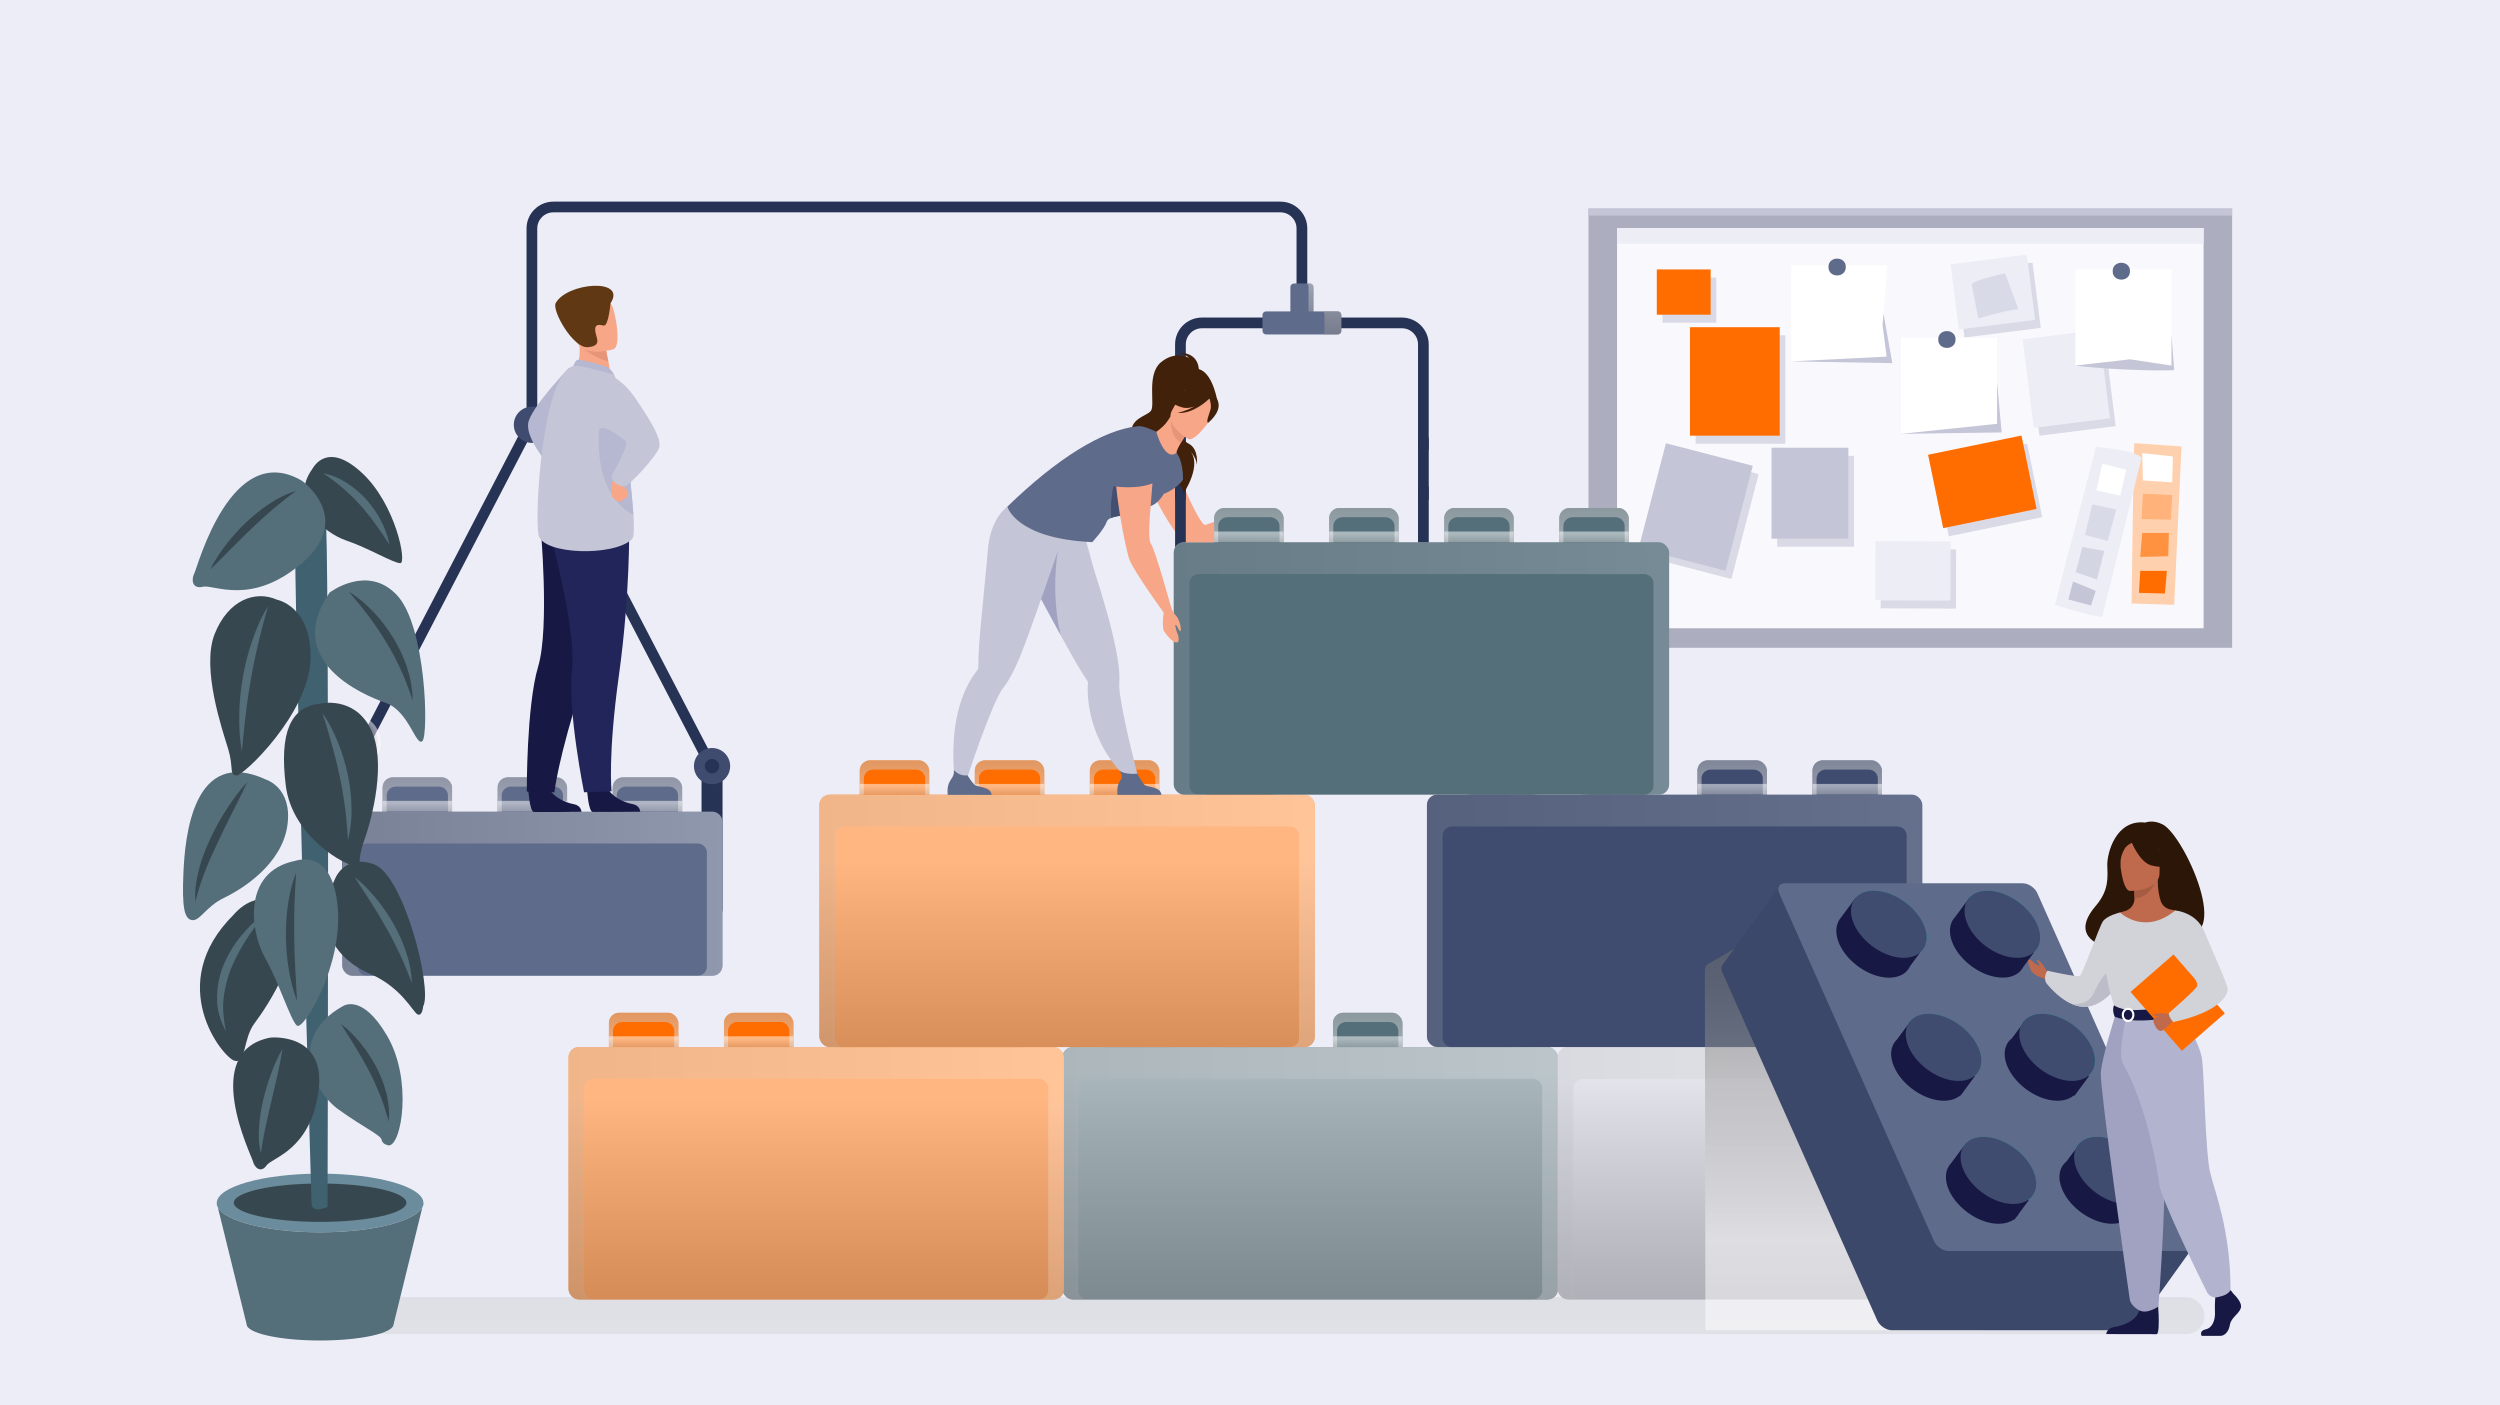 <?xml version="1.0" encoding="UTF-8"?>
<svg xmlns="http://www.w3.org/2000/svg" xmlns:xlink="http://www.w3.org/1999/xlink" viewBox="0 0 1071 602">
  <defs>
    <style>
      .cls-1 {
        fill: #f9f9fd;
      }

      .cls-1, .cls-2, .cls-3, .cls-4, .cls-5, .cls-6, .cls-7, .cls-8, .cls-9, .cls-10, .cls-11, .cls-12, .cls-13, .cls-14, .cls-15, .cls-16, .cls-17, .cls-18, .cls-19, .cls-20, .cls-21, .cls-22, .cls-23, .cls-24, .cls-25, .cls-26, .cls-27, .cls-28, .cls-29, .cls-30, .cls-31, .cls-32, .cls-33, .cls-34, .cls-35, .cls-36, .cls-37, .cls-38, .cls-39, .cls-40, .cls-41, .cls-42, .cls-43, .cls-44, .cls-45, .cls-46, .cls-47, .cls-48, .cls-49, .cls-50, .cls-51, .cls-52, .cls-53, .cls-54, .cls-55, .cls-56, .cls-57, .cls-58, .cls-59, .cls-60, .cls-61, .cls-62, .cls-63, .cls-64, .cls-65, .cls-66, .cls-67, .cls-68, .cls-69, .cls-70, .cls-71, .cls-72, .cls-73, .cls-74, .cls-75, .cls-76, .cls-77, .cls-78, .cls-79, .cls-80, .cls-81, .cls-82, .cls-83, .cls-84, .cls-85, .cls-86, .cls-87, .cls-88, .cls-89, .cls-90, .cls-91, .cls-92, .cls-93, .cls-94, .cls-95, .cls-96, .cls-97, .cls-98, .cls-99, .cls-100, .cls-101, .cls-102, .cls-103, .cls-104, .cls-105, .cls-106, .cls-107 {
        stroke-width: 0px;
      }

      .cls-2 {
        fill: #42210b;
      }

      .cls-3 {
        fill: #bdbdc9;
      }

      .cls-4 {
        fill: #37474f;
      }

      .cls-5 {
        fill: #222559;
      }

      .cls-6 {
        fill: #546e7a;
      }

      .cls-7 {
        fill: #ededf7;
      }

      .cls-8 {
        fill: url(#linear-gradient);
        mix-blend-mode: multiply;
        opacity: .25;
      }

      .cls-9 {
        fill: #d2d2d9;
      }

      .cls-10 {
        fill: #b6b8d1;
      }

      .cls-11 {
        fill: #ffd0ad;
      }

      .cls-12 {
        fill: #acadbe;
      }

      .cls-13 {
        fill: url(#linear-gradient-8);
      }

      .cls-13, .cls-14, .cls-15, .cls-16, .cls-17, .cls-18, .cls-19, .cls-20, .cls-108, .cls-30, .cls-31, .cls-32, .cls-33, .cls-34, .cls-35, .cls-36, .cls-37, .cls-38, .cls-39, .cls-40, .cls-41, .cls-42, .cls-43, .cls-44, .cls-45, .cls-46, .cls-47, .cls-48, .cls-49, .cls-50, .cls-51, .cls-52, .cls-53, .cls-54, .cls-55, .cls-56, .cls-57, .cls-58, .cls-59, .cls-60, .cls-61, .cls-62, .cls-63, .cls-64, .cls-65, .cls-66, .cls-67, .cls-68, .cls-69, .cls-70, .cls-71, .cls-72, .cls-73, .cls-74, .cls-75, .cls-76, .cls-77, .cls-78, .cls-79, .cls-80, .cls-81, .cls-82, .cls-83, .cls-84, .cls-85, .cls-86, .cls-101, .cls-102 {
        mix-blend-mode: color-burn;
      }

      .cls-13, .cls-14, .cls-15, .cls-16, .cls-17, .cls-18, .cls-19, .cls-20, .cls-108, .cls-30, .cls-31, .cls-32, .cls-33, .cls-34, .cls-35, .cls-36, .cls-37, .cls-38, .cls-39, .cls-40, .cls-41, .cls-42, .cls-43, .cls-44, .cls-45, .cls-46, .cls-47, .cls-48, .cls-49, .cls-50, .cls-51, .cls-52, .cls-53, .cls-54, .cls-55, .cls-56, .cls-57, .cls-58, .cls-59, .cls-60, .cls-61, .cls-62, .cls-63, .cls-64, .cls-65, .cls-66, .cls-67, .cls-68, .cls-69, .cls-70, .cls-71, .cls-72, .cls-73, .cls-74, .cls-75, .cls-76, .cls-77, .cls-78, .cls-79, .cls-80, .cls-101 {
        opacity: .5;
      }

      .cls-14 {
        fill: url(#linear-gradient-9);
      }

      .cls-15 {
        fill: url(#linear-gradient-4);
      }

      .cls-16 {
        fill: url(#linear-gradient-2);
      }

      .cls-17 {
        fill: url(#linear-gradient-3);
      }

      .cls-18 {
        fill: url(#linear-gradient-6);
      }

      .cls-19 {
        fill: url(#linear-gradient-5);
      }

      .cls-20 {
        fill: url(#linear-gradient-7);
      }

      .cls-21 {
        fill: #6b8c9c;
      }

      .cls-22 {
        fill: #ff6d00;
      }

      .cls-23 {
        fill: url(#linear-gradient-67);
      }

      .cls-24 {
        fill: url(#linear-gradient-68);
      }

      .cls-25 {
        fill: #3f6170;
      }

      .cls-26 {
        fill: #3f4c6f;
      }

      .cls-27 {
        fill: #263355;
      }

      .cls-28 {
        fill: #f8a688;
      }

      .cls-29 {
        fill: #ecedf5;
      }

      .cls-30 {
        fill: url(#linear-gradient-56);
      }

      .cls-31 {
        fill: url(#linear-gradient-53);
      }

      .cls-32 {
        fill: url(#linear-gradient-55);
      }

      .cls-33 {
        fill: url(#linear-gradient-57);
      }

      .cls-34 {
        fill: url(#linear-gradient-54);
      }

      .cls-35 {
        fill: url(#linear-gradient-58);
      }

      .cls-36 {
        fill: url(#linear-gradient-61);
      }

      .cls-37 {
        fill: url(#linear-gradient-60);
      }

      .cls-38 {
        fill: url(#linear-gradient-62);
      }

      .cls-39 {
        fill: url(#linear-gradient-63);
      }

      .cls-40 {
        fill: url(#linear-gradient-64);
      }

      .cls-41 {
        fill: url(#linear-gradient-65);
      }

      .cls-42 {
        fill: url(#linear-gradient-52);
      }

      .cls-43 {
        fill: url(#linear-gradient-51);
      }

      .cls-44 {
        fill: url(#linear-gradient-69);
      }

      .cls-45 {
        fill: url(#linear-gradient-44);
      }

      .cls-46 {
        fill: url(#linear-gradient-46);
      }

      .cls-47 {
        fill: url(#linear-gradient-45);
      }

      .cls-48 {
        fill: url(#linear-gradient-47);
      }

      .cls-49 {
        fill: url(#linear-gradient-48);
      }

      .cls-50 {
        fill: url(#linear-gradient-49);
      }

      .cls-51 {
        fill: url(#linear-gradient-42);
      }

      .cls-52 {
        fill: url(#linear-gradient-43);
      }

      .cls-53 {
        fill: url(#linear-gradient-40);
      }

      .cls-54 {
        fill: url(#linear-gradient-15);
      }

      .cls-55 {
        fill: url(#linear-gradient-16);
      }

      .cls-56 {
        fill: url(#linear-gradient-17);
      }

      .cls-57 {
        fill: url(#linear-gradient-19);
      }

      .cls-58 {
        fill: url(#linear-gradient-10);
      }

      .cls-59 {
        fill: url(#linear-gradient-12);
      }

      .cls-60 {
        fill: url(#linear-gradient-13);
      }

      .cls-61 {
        fill: url(#linear-gradient-23);
      }

      .cls-62 {
        fill: url(#linear-gradient-26);
      }

      .cls-63 {
        fill: url(#linear-gradient-27);
      }

      .cls-64 {
        fill: url(#linear-gradient-24);
      }

      .cls-65 {
        fill: url(#linear-gradient-20);
      }

      .cls-66 {
        fill: url(#linear-gradient-22);
      }

      .cls-67 {
        fill: url(#linear-gradient-14);
      }

      .cls-68 {
        fill: url(#linear-gradient-18);
      }

      .cls-69 {
        fill: url(#linear-gradient-32);
      }

      .cls-70 {
        fill: url(#linear-gradient-29);
      }

      .cls-71 {
        fill: url(#linear-gradient-33);
      }

      .cls-72 {
        fill: url(#linear-gradient-30);
      }

      .cls-73 {
        fill: url(#linear-gradient-36);
      }

      .cls-74 {
        fill: url(#linear-gradient-39);
      }

      .cls-75 {
        fill: url(#linear-gradient-35);
      }

      .cls-76 {
        fill: url(#linear-gradient-37);
      }

      .cls-77 {
        fill: url(#linear-gradient-34);
      }

      .cls-78 {
        fill: url(#linear-gradient-28);
      }

      .cls-79 {
        fill: url(#linear-gradient-25);
      }

      .cls-80 {
        fill: url(#linear-gradient-38);
      }

      .cls-81 {
        fill: url(#linear-gradient-31);
      }

      .cls-81, .cls-82, .cls-83, .cls-84, .cls-85, .cls-86 {
        opacity: .2;
      }

      .cls-82 {
        fill: url(#linear-gradient-21);
      }

      .cls-83 {
        fill: url(#linear-gradient-11);
      }

      .cls-84 {
        fill: url(#linear-gradient-41);
      }

      .cls-85 {
        fill: url(#linear-gradient-50);
      }

      .cls-86 {
        fill: url(#linear-gradient-59);
      }

      .cls-87 {
        fill: #5f6b8a;
      }

      .cls-88 {
        fill: #a65c42;
      }

      .cls-89 {
        opacity: .6;
      }

      .cls-89, .cls-91 {
        fill: #c4c5d7;
      }

      .cls-90 {
        fill: #171944;
      }

      .cls-92 {
        fill: #b2b3cf;
      }

      .cls-93 {
        fill: #d8dae8;
      }

      .cls-94 {
        fill: #e69578;
      }

      .cls-95 {
        fill: #ff9240;
      }

      .cls-96 {
        fill: #424f70;
      }

      .cls-109 {
        isolation: isolate;
      }

      .cls-97 {
        fill: #603813;
      }

      .cls-98 {
        fill: #bf6a4c;
      }

      .cls-99 {
        fill: #2b1607;
      }

      .cls-100 {
        fill: #a1a2c2;
      }

      .cls-101 {
        fill: url(#radial-gradient);
      }

      .cls-102 {
        fill: url(#linear-gradient-66);
        opacity: .3;
      }

      .cls-103 {
        fill: #fff;
      }

      .cls-104 {
        fill: #ffb37a;
      }

      .cls-105 {
        fill: #ff5722;
      }

      .cls-106 {
        fill: #0d9999;
      }

      .cls-107 {
        fill: #3b4869;
      }
    </style>
    <linearGradient id="linear-gradient" x1="546.15" y1="721.44" x2="546.15" y2="546.74" gradientUnits="userSpaceOnUse">
      <stop offset="0" stop-color="#fff"/>
      <stop offset=".99" stop-color="#aeaeae"/>
    </linearGradient>
    <linearGradient id="linear-gradient-2" x1="487.34" y1="391.26" x2="487.34" y2="458.64" gradientUnits="userSpaceOnUse">
      <stop offset="0" stop-color="#727272"/>
      <stop offset=".12" stop-color="#797979"/>
      <stop offset=".31" stop-color="#8f8f8f"/>
      <stop offset=".55" stop-color="#b3b3b3"/>
      <stop offset=".82" stop-color="#e4e4e4"/>
      <stop offset=".95" stop-color="#fff"/>
    </linearGradient>
    <linearGradient id="linear-gradient-3" y1="457.31" y2="444.47" xlink:href="#linear-gradient-2"/>
    <linearGradient id="linear-gradient-4" x1="536.63" x2="536.63" xlink:href="#linear-gradient-2"/>
    <linearGradient id="linear-gradient-5" x1="536.63" y1="457.31" x2="536.63" y2="444.47" xlink:href="#linear-gradient-2"/>
    <linearGradient id="linear-gradient-6" x1="585.92" x2="585.92" xlink:href="#linear-gradient-2"/>
    <linearGradient id="linear-gradient-7" x1="585.92" y1="457.31" x2="585.92" y2="444.47" xlink:href="#linear-gradient-2"/>
    <linearGradient id="linear-gradient-8" x1="635.21" x2="635.21" xlink:href="#linear-gradient-2"/>
    <linearGradient id="linear-gradient-9" x1="635.21" y1="457.31" x2="635.21" y2="444.47" xlink:href="#linear-gradient-2"/>
    <linearGradient id="linear-gradient-10" x1="561.28" y1="649" x2="561.28" y2="449.69" xlink:href="#linear-gradient-2"/>
    <linearGradient id="linear-gradient-11" x1="156.36" y1="502.62" x2="690.84" y2="502.62" xlink:href="#linear-gradient-2"/>
    <linearGradient id="linear-gradient-12" x1="275.74" x2="275.74" xlink:href="#linear-gradient-2"/>
    <linearGradient id="linear-gradient-13" x1="275.74" y1="457.31" x2="275.74" y2="444.47" xlink:href="#linear-gradient-2"/>
    <linearGradient id="linear-gradient-14" x1="325.03" x2="325.03" xlink:href="#linear-gradient-2"/>
    <linearGradient id="linear-gradient-15" x1="325.03" y1="457.31" x2="325.03" y2="444.47" xlink:href="#linear-gradient-2"/>
    <linearGradient id="linear-gradient-16" x1="374.32" x2="374.32" xlink:href="#linear-gradient-2"/>
    <linearGradient id="linear-gradient-17" x1="374.32" y1="457.31" x2="374.32" y2="444.47" xlink:href="#linear-gradient-2"/>
    <linearGradient id="linear-gradient-18" x1="423.61" x2="423.61" xlink:href="#linear-gradient-2"/>
    <linearGradient id="linear-gradient-19" x1="423.61" y1="457.31" x2="423.61" y2="444.47" xlink:href="#linear-gradient-2"/>
    <linearGradient id="linear-gradient-20" x1="349.67" y1="651.39" x2="349.67" y2="462.86" xlink:href="#linear-gradient-2"/>
    <linearGradient id="linear-gradient-21" x1="-55.24" y1="502.62" x2="479.24" y2="502.62" xlink:href="#linear-gradient-2"/>
    <linearGradient id="linear-gradient-22" x1="699.51" x2="699.51" xlink:href="#linear-gradient-2"/>
    <linearGradient id="linear-gradient-23" x1="699.51" y1="457.31" x2="699.51" y2="444.47" xlink:href="#linear-gradient-2"/>
    <linearGradient id="linear-gradient-24" x1="748.8" x2="748.8" xlink:href="#linear-gradient-2"/>
    <linearGradient id="linear-gradient-25" x1="748.8" y1="457.31" x2="748.8" y2="444.47" xlink:href="#linear-gradient-2"/>
    <linearGradient id="linear-gradient-26" x1="798.09" x2="798.09" xlink:href="#linear-gradient-2"/>
    <linearGradient id="linear-gradient-27" x1="798.09" y1="457.31" x2="798.09" y2="444.47" xlink:href="#linear-gradient-2"/>
    <linearGradient id="linear-gradient-28" x1="847.38" x2="847.38" xlink:href="#linear-gradient-2"/>
    <linearGradient id="linear-gradient-29" x1="847.38" y1="457.31" x2="847.38" y2="444.47" xlink:href="#linear-gradient-2"/>
    <linearGradient id="linear-gradient-30" x1="773.45" y1="622.03" x2="773.45" y2="456.5" xlink:href="#linear-gradient-2"/>
    <linearGradient id="linear-gradient-31" x1="368.53" y1="502.62" x2="903.01" y2="502.62" xlink:href="#linear-gradient-2"/>
    <linearGradient id="linear-gradient-32" x1="383.2" y1="283.14" x2="383.2" y2="350.52" xlink:href="#linear-gradient-2"/>
    <linearGradient id="linear-gradient-33" x1="383.2" y1="349.19" x2="383.2" y2="336.35" xlink:href="#linear-gradient-2"/>
    <linearGradient id="linear-gradient-34" x1="432.49" y1="283.14" x2="432.49" y2="350.52" xlink:href="#linear-gradient-2"/>
    <linearGradient id="linear-gradient-35" x1="432.49" y1="349.19" x2="432.49" y2="336.35" xlink:href="#linear-gradient-2"/>
    <linearGradient id="linear-gradient-36" x1="481.78" y1="283.14" x2="481.78" y2="350.52" xlink:href="#linear-gradient-2"/>
    <linearGradient id="linear-gradient-37" x1="481.78" y1="349.19" x2="481.78" y2="336.35" xlink:href="#linear-gradient-2"/>
    <linearGradient id="linear-gradient-38" x1="531.07" y1="283.14" x2="531.07" y2="350.52" xlink:href="#linear-gradient-2"/>
    <linearGradient id="linear-gradient-39" x1="531.07" y1="349.19" x2="531.07" y2="336.35" xlink:href="#linear-gradient-2"/>
    <linearGradient id="linear-gradient-40" x1="457.13" y1="553" x2="457.13" y2="359.91" xlink:href="#linear-gradient-2"/>
    <linearGradient id="linear-gradient-41" x1="52.22" y1="394.5" x2="586.7" y2="394.5" xlink:href="#linear-gradient-2"/>
    <linearGradient id="linear-gradient-42" x1="643.48" y1="283.14" x2="643.48" y2="350.52" xlink:href="#linear-gradient-2"/>
    <linearGradient id="linear-gradient-43" x1="643.48" y1="349.19" x2="643.48" y2="336.35" xlink:href="#linear-gradient-2"/>
    <linearGradient id="linear-gradient-44" x1="692.77" y1="283.14" x2="692.77" y2="350.52" xlink:href="#linear-gradient-2"/>
    <linearGradient id="linear-gradient-45" x1="692.77" y1="349.19" x2="692.77" y2="336.35" xlink:href="#linear-gradient-2"/>
    <linearGradient id="linear-gradient-46" x1="742.06" y1="283.14" x2="742.06" y2="350.52" xlink:href="#linear-gradient-2"/>
    <linearGradient id="linear-gradient-47" x1="742.06" y1="349.19" x2="742.06" y2="336.35" xlink:href="#linear-gradient-2"/>
    <linearGradient id="linear-gradient-48" x1="791.35" y1="283.14" x2="791.35" y2="350.52" xlink:href="#linear-gradient-2"/>
    <linearGradient id="linear-gradient-49" x1="791.35" y1="349.19" x2="791.35" y2="336.35" xlink:href="#linear-gradient-2"/>
    <linearGradient id="linear-gradient-50" x1="312.5" y1="394.5" x2="846.98" y2="394.5" xlink:href="#linear-gradient-2"/>
    <linearGradient id="linear-gradient-51" x1="535.01" y1="175.02" x2="535.01" y2="242.4" xlink:href="#linear-gradient-2"/>
    <linearGradient id="linear-gradient-52" x1="535.01" y1="241.07" x2="535.01" y2="228.22" xlink:href="#linear-gradient-2"/>
    <linearGradient id="linear-gradient-53" x1="584.3" y1="175.02" x2="584.3" y2="242.4" xlink:href="#linear-gradient-2"/>
    <linearGradient id="linear-gradient-54" x1="584.3" y1="241.07" x2="584.3" y2="228.22" xlink:href="#linear-gradient-2"/>
    <linearGradient id="linear-gradient-55" x1="633.59" y1="175.02" x2="633.59" y2="242.4" xlink:href="#linear-gradient-2"/>
    <linearGradient id="linear-gradient-56" x1="633.59" y1="241.07" x2="633.59" y2="228.22" xlink:href="#linear-gradient-2"/>
    <linearGradient id="linear-gradient-57" x1="682.87" y1="175.02" x2="682.87" y2="242.4" xlink:href="#linear-gradient-2"/>
    <linearGradient id="linear-gradient-58" x1="682.87" y1="241.07" x2="682.87" y2="228.22" xlink:href="#linear-gradient-2"/>
    <linearGradient id="linear-gradient-59" x1="204.03" y1="286.38" x2="738.51" y2="286.38" xlink:href="#linear-gradient-2"/>
    <linearGradient id="linear-gradient-60" x1="178.78" y1="290.41" x2="178.78" y2="357.79" xlink:href="#linear-gradient-2"/>
    <linearGradient id="linear-gradient-61" x1="178.78" y1="356.46" x2="178.78" y2="343.61" xlink:href="#linear-gradient-2"/>
    <linearGradient id="linear-gradient-62" x1="228.07" y1="290.41" x2="228.07" y2="357.79" xlink:href="#linear-gradient-2"/>
    <linearGradient id="linear-gradient-63" x1="228.07" y1="356.46" x2="228.07" y2="343.61" xlink:href="#linear-gradient-2"/>
    <linearGradient id="linear-gradient-64" x1="277.36" y1="290.41" x2="277.36" y2="357.79" xlink:href="#linear-gradient-2"/>
    <linearGradient id="linear-gradient-65" x1="277.36" y1="356.46" x2="277.36" y2="343.61" xlink:href="#linear-gradient-2"/>
    <linearGradient id="linear-gradient-66" x1="-82.81" y1="382.87" x2="327.55" y2="382.87" xlink:href="#linear-gradient-2"/>
    <radialGradient id="radial-gradient" cx="151.1" cy="318.1" fx="151.1" fy="318.1" r="11.98" gradientUnits="userSpaceOnUse">
      <stop offset="0" stop-color="#727272"/>
      <stop offset=".16" stop-color="#767676"/>
      <stop offset=".32" stop-color="#828282"/>
      <stop offset=".48" stop-color="#969696"/>
      <stop offset=".64" stop-color="#b2b2b2"/>
      <stop offset=".8" stop-color="#d7d7d7"/>
      <stop offset=".95" stop-color="#fff"/>
    </radialGradient>
    <linearGradient id="linear-gradient-67" x1="570.6" y1="160.2" x2="570.6" y2="112.08" gradientUnits="userSpaceOnUse">
      <stop offset="0" stop-color="#727272"/>
      <stop offset=".13" stop-color="#777"/>
      <stop offset=".3" stop-color="#888"/>
      <stop offset=".5" stop-color="#a4a4a4"/>
      <stop offset=".71" stop-color="#cacaca"/>
      <stop offset=".93" stop-color="#fbfbfb"/>
      <stop offset=".95" stop-color="#fff"/>
    </linearGradient>
    <linearGradient id="linear-gradient-68" x1="561.19" y1="160.2" x2="561.19" y2="112.08" xlink:href="#linear-gradient-67"/>
    <linearGradient id="linear-gradient-69" x1="791.1" y1="408.43" x2="791.1" y2="537.06" xlink:href="#linear-gradient-2"/>
  </defs>
  <g class="cls-109">
    <g id="Layer_1" data-name="Layer 1">
      <rect class="cls-7" x="-9.39" y="-6.73" width="1086.26" height="613.24"/>
      <g>
        <rect class="cls-12" x="680.51" y="89.36" width="275.73" height="188.15"/>
        <rect class="cls-91" x="680.51" y="89.36" width="275.73" height="3"/>
        <rect class="cls-1" x="692.75" y="97.71" width="251.26" height="171.45"/>
        <rect class="cls-89" x="712.19" y="118.88" width="23.07" height="19.39"/>
        <rect class="cls-89" x="761.34" y="195.26" width="32.93" height="38.98"/>
        <rect class="cls-89" x="839.69" y="114.49" width="32.93" height="28.18" transform="translate(-9.36 107.98) rotate(-7.18)"/>
        <rect class="cls-89" x="809.22" y="231.89" width="25.35" height="32.24" transform="translate(570.68 1068.93) rotate(-89.78)"/>
        <rect class="cls-89" x="831.23" y="193.88" width="40.84" height="32.11" transform="translate(-24.83 175.82) rotate(-11.62)"/>
        <rect class="cls-89" x="726.4" y="143.63" width="38.45" height="46.47"/>
        <rect class="cls-89" x="705.67" y="201.47" width="46.47" height="38.45" transform="translate(331.89 870.61) rotate(-75.42)"/>
        <rect class="cls-89" x="871.17" y="146.52" width="32.93" height="38.25" transform="translate(-13.74 112.23) rotate(-7.18)"/>
        <rect class="cls-29" x="692.75" y="97.71" width="251.26" height="6.69"/>
        <rect class="cls-22" x="709.77" y="115.43" width="23.07" height="19.39"/>
        <rect class="cls-91" x="758.91" y="191.8" width="32.93" height="38.98"/>
        <rect class="cls-29" x="837.26" y="111.04" width="32.93" height="28.18" transform="translate(-8.94 107.66) rotate(-7.18)"/>
        <rect class="cls-29" x="806.79" y="228.44" width="25.35" height="32.24" transform="translate(571.8 1063.09) rotate(-89.78)"/>
        <rect class="cls-22" x="828.8" y="190.43" width="40.84" height="32.1" transform="translate(-24.18 175.22) rotate(-11.62)"/>
        <rect class="cls-22" x="723.98" y="140.17" width="38.45" height="46.48"/>
        <rect class="cls-91" x="703.25" y="198.01" width="46.47" height="38.45" transform="translate(333.44 865.68) rotate(-75.43)"/>
        <rect class="cls-29" x="868.74" y="143.07" width="32.93" height="38.26" transform="translate(-13.33 111.82) rotate(-7.17)"/>
      </g>
      <g>
        <path class="cls-93" d="M844.66,121.76l2.86,14.68s13.24-3.94,17.18-3.94l-5.73-15.39s-12.53,2.51-14.32,4.65Z"/>
        <path class="cls-11" d="M914.32,189.84c-.29.86-1.14,68.7-1.14,68.7l18.24.57,3.14-67.85-20.24-1.43Z"/>
        <polygon class="cls-103" points="917.74 194.11 918.03 205.8 930.57 206.66 930.86 195.54 917.74 194.11"/>
        <polygon class="cls-104" points="918.03 211.5 917.46 222.34 930 222.62 930.57 212.07 918.03 211.5"/>
        <polygon class="cls-95" points="917.74 228.32 916.89 238.58 928.86 238.3 929.15 228.32 917.74 228.32"/>
        <polygon class="cls-22" points="916.89 244.57 916.32 253.98 927.44 254.26 928.29 244.57 916.89 244.57"/>
        <path class="cls-29" d="M897.79,191.55s-7.7,30.79-8.84,34.49c-1.14,3.71-8.55,33.07-8.55,33.07,0,0,15.39,5.13,20.24,5.13l16.82-68.13s-2.28-2.28-9.41-3.42-10.26-1.14-10.26-1.14Z"/>
        <polygon class="cls-103" points="900.64 198.67 898.07 210.08 908.34 212.36 910.9 201.24 900.64 198.67"/>
        <polygon class="cls-93" points="896.36 216.06 893.23 229.18 902.92 231.74 906.62 218.34 896.36 216.06"/>
        <polygon class="cls-89" points="892.09 234.31 889.24 245.14 898.36 248.28 901.49 236.02 892.09 234.31"/>
        <polygon class="cls-91" points="888.1 249.13 886.1 256.83 895.79 259.39 897.79 253.12 888.1 249.13"/>
      </g>
      <g>
        <rect class="cls-8" x="147.92" y="555.7" width="796.44" height="15.82" rx="7.66" ry="7.66"/>
        <g>
          <g>
            <g>
              <g>
                <rect class="cls-6" x="472.47" y="433.87" width="29.75" height="27.55" rx="4.37" ry="4.37"/>
                <path class="cls-16" d="M497.85,433.87h-21.02c-2.4,0-4.37,1.96-4.37,4.37v18.81c0,2.4,1.96,4.37,4.37,4.37h1.32c-2.17,0-3.94-1.71-3.94-3.8v-15.99c0-2.09,1.77-3.8,3.94-3.8h18.37c2.17,0,3.94,1.71,3.94,3.8v15.99c0,2.09-1.77,3.8-3.94,3.8h1.32c2.4,0,4.37-1.96,4.37-4.37v-18.81c0-2.4-1.97-4.37-4.37-4.37Z"/>
                <rect class="cls-17" x="472.47" y="443.95" width="29.75" height="4.61"/>
              </g>
              <g>
                <rect class="cls-6" x="521.76" y="433.87" width="29.75" height="27.55" rx="4.37" ry="4.37"/>
                <path class="cls-15" d="M547.14,433.87h-21.02c-2.4,0-4.37,1.96-4.37,4.37v18.81c0,2.4,1.97,4.37,4.37,4.37h1.32c-2.17,0-3.94-1.71-3.94-3.8v-15.99c0-2.09,1.77-3.8,3.94-3.8h18.37c2.17,0,3.94,1.71,3.94,3.8v15.99c0,2.09-1.77,3.8-3.94,3.8h1.32c2.4,0,4.37-1.96,4.37-4.37v-18.81c0-2.4-1.96-4.37-4.37-4.37Z"/>
                <rect class="cls-19" x="521.76" y="443.95" width="29.75" height="4.61"/>
              </g>
              <g>
                <rect class="cls-6" x="571.05" y="433.87" width="29.75" height="27.55" rx="4.37" ry="4.37"/>
                <path class="cls-18" d="M596.43,433.87h-21.02c-2.4,0-4.37,1.96-4.37,4.37v18.81c0,2.4,1.97,4.37,4.37,4.37h1.32c-2.17,0-3.94-1.71-3.94-3.8v-15.99c0-2.09,1.78-3.8,3.94-3.8h18.37c2.17,0,3.94,1.71,3.94,3.8v15.99c0,2.09-1.77,3.8-3.94,3.8h1.32c2.4,0,4.37-1.96,4.37-4.37v-18.81c0-2.4-1.97-4.37-4.37-4.37Z"/>
                <rect class="cls-20" x="571.05" y="443.95" width="29.75" height="4.61"/>
              </g>
              <g>
                <rect class="cls-6" x="620.33" y="433.87" width="29.75" height="27.55" rx="4.37" ry="4.37"/>
                <path class="cls-13" d="M645.72,433.87h-21.02c-2.4,0-4.37,1.96-4.37,4.37v18.81c0,2.4,1.97,4.37,4.37,4.37h1.32c-2.17,0-3.94-1.71-3.94-3.8v-15.99c0-2.09,1.77-3.8,3.94-3.8h18.37c2.17,0,3.94,1.71,3.94,3.8v15.99c0,2.09-1.77,3.8-3.94,3.8h1.32c2.4,0,4.37-1.96,4.37-4.37v-18.81c0-2.4-1.96-4.37-4.37-4.37Z"/>
                <rect class="cls-14" x="620.33" y="443.95" width="29.75" height="4.61"/>
              </g>
            </g>
            <rect class="cls-6" x="455.17" y="448.56" width="212.22" height="108.12" rx="4.37" ry="4.37"/>
            <rect class="cls-58" x="455.17" y="448.56" width="212.22" height="108.12" rx="4.37" ry="4.37"/>
            <path class="cls-83" d="M663.02,448.56h-203.49c-2.4,0-4.37,1.96-4.37,4.37v99.39c0,2.4,1.96,4.37,4.37,4.37h6.44c-2.25,0-4.09-1.72-4.09-3.82v-86.86c0-2.1,1.84-3.82,4.09-3.82h190.6c2.25,0,4.09,1.72,4.09,3.82v86.86c0,2.1-1.84,3.82-4.09,3.82h6.44c2.4,0,4.37-1.96,4.37-4.37v-99.39c0-2.4-1.96-4.37-4.37-4.37Z"/>
          </g>
          <g>
            <g>
              <g>
                <rect class="cls-22" x="260.86" y="433.87" width="29.75" height="27.55" rx="4.37" ry="4.37"/>
                <path class="cls-59" d="M286.25,433.87h-21.02c-2.4,0-4.37,1.96-4.37,4.37v18.81c0,2.4,1.96,4.37,4.37,4.37h1.32c-2.17,0-3.94-1.71-3.94-3.8v-15.99c0-2.09,1.77-3.8,3.94-3.8h18.37c2.17,0,3.94,1.71,3.94,3.8v15.99c0,2.09-1.77,3.8-3.94,3.8h1.32c2.4,0,4.37-1.96,4.37-4.37v-18.81c0-2.4-1.96-4.37-4.37-4.37Z"/>
                <rect class="cls-60" x="260.86" y="443.95" width="29.75" height="4.61"/>
              </g>
              <g>
                <rect class="cls-22" x="310.15" y="433.87" width="29.75" height="27.55" rx="4.37" ry="4.37"/>
                <path class="cls-67" d="M335.54,433.87h-21.02c-2.4,0-4.37,1.96-4.37,4.37v18.81c0,2.4,1.97,4.37,4.37,4.37h1.32c-2.17,0-3.94-1.71-3.94-3.8v-15.99c0-2.09,1.77-3.8,3.94-3.8h18.37c2.17,0,3.94,1.71,3.94,3.8v15.99c0,2.09-1.78,3.8-3.94,3.8h1.32c2.4,0,4.37-1.96,4.37-4.37v-18.81c0-2.4-1.97-4.37-4.37-4.37Z"/>
                <rect class="cls-54" x="310.15" y="443.95" width="29.75" height="4.61"/>
              </g>
              <g>
                <rect class="cls-22" x="359.44" y="433.87" width="29.75" height="27.55" rx="4.37" ry="4.37"/>
                <path class="cls-55" d="M384.83,433.87h-21.02c-2.4,0-4.37,1.96-4.37,4.37v18.81c0,2.4,1.97,4.37,4.37,4.37h1.32c-2.17,0-3.94-1.71-3.94-3.8v-15.99c0-2.09,1.77-3.8,3.94-3.8h18.37c2.17,0,3.94,1.71,3.94,3.8v15.99c0,2.09-1.77,3.8-3.94,3.8h1.32c2.4,0,4.37-1.96,4.37-4.37v-18.81c0-2.4-1.97-4.37-4.37-4.37Z"/>
                <rect class="cls-56" x="359.44" y="443.95" width="29.75" height="4.61"/>
              </g>
              <g>
                <rect class="cls-22" x="408.73" y="433.87" width="29.75" height="27.55" rx="4.37" ry="4.37"/>
                <path class="cls-68" d="M434.12,433.87h-21.02c-2.4,0-4.37,1.96-4.37,4.37v18.81c0,2.4,1.97,4.37,4.37,4.37h1.32c-2.17,0-3.94-1.71-3.94-3.8v-15.99c0-2.09,1.77-3.8,3.94-3.8h18.37c2.17,0,3.94,1.71,3.94,3.8v15.99c0,2.09-1.78,3.8-3.94,3.8h1.32c2.4,0,4.37-1.96,4.37-4.37v-18.81c0-2.4-1.96-4.37-4.37-4.37Z"/>
                <rect class="cls-57" x="408.73" y="443.95" width="29.75" height="4.61"/>
              </g>
            </g>
            <rect class="cls-22" x="243.56" y="448.56" width="212.22" height="108.12" rx="4.37" ry="4.37"/>
            <rect class="cls-65" x="243.56" y="448.56" width="212.22" height="108.12" rx="4.37" ry="4.37"/>
            <path class="cls-82" d="M451.42,448.56h-203.49c-2.4,0-4.37,1.96-4.37,4.37v99.39c0,2.4,1.97,4.37,4.37,4.37h6.44c-2.25,0-4.09-1.72-4.09-3.82v-86.86c0-2.1,1.84-3.82,4.09-3.82h190.6c2.25,0,4.09,1.72,4.09,3.82v86.86c0,2.1-1.84,3.82-4.09,3.82h6.44c2.4,0,4.37-1.96,4.37-4.37v-99.39c0-2.4-1.96-4.37-4.37-4.37Z"/>
          </g>
          <g>
            <g>
              <g>
                <rect class="cls-91" x="684.64" y="433.87" width="29.75" height="27.55" rx="4.37" ry="4.37"/>
                <path class="cls-66" d="M710.02,433.87h-21.02c-2.4,0-4.37,1.96-4.37,4.37v18.81c0,2.4,1.96,4.37,4.37,4.37h1.32c-2.17,0-3.94-1.71-3.94-3.8v-15.99c0-2.09,1.77-3.8,3.94-3.8h18.37c2.17,0,3.94,1.71,3.94,3.8v15.99c0,2.09-1.77,3.8-3.94,3.8h1.32c2.4,0,4.37-1.96,4.37-4.37v-18.81c0-2.4-1.96-4.37-4.37-4.37Z"/>
                <rect class="cls-61" x="684.64" y="443.95" width="29.75" height="4.61"/>
              </g>
              <g>
                <rect class="cls-91" x="733.93" y="433.87" width="29.75" height="27.55" rx="4.37" ry="4.37"/>
                <path class="cls-64" d="M759.31,433.87h-21.02c-2.4,0-4.37,1.96-4.37,4.37v18.81c0,2.4,1.97,4.37,4.37,4.37h1.32c-2.17,0-3.94-1.71-3.94-3.8v-15.99c0-2.09,1.77-3.8,3.94-3.8h18.37c2.17,0,3.94,1.71,3.94,3.8v15.99c0,2.09-1.78,3.8-3.94,3.8h1.32c2.4,0,4.37-1.96,4.37-4.37v-18.81c0-2.4-1.97-4.37-4.37-4.37Z"/>
                <rect class="cls-79" x="733.93" y="443.95" width="29.75" height="4.61"/>
              </g>
              <g>
                <rect class="cls-91" x="783.22" y="433.87" width="29.75" height="27.55" rx="4.37" ry="4.37"/>
                <path class="cls-62" d="M808.6,433.87h-21.02c-2.4,0-4.37,1.96-4.37,4.37v18.81c0,2.4,1.97,4.37,4.37,4.37h1.32c-2.17,0-3.94-1.71-3.94-3.8v-15.99c0-2.09,1.77-3.8,3.94-3.8h18.37c2.17,0,3.94,1.71,3.94,3.8v15.99c0,2.09-1.77,3.8-3.94,3.8h1.32c2.4,0,4.37-1.96,4.37-4.37v-18.81c0-2.4-1.97-4.37-4.37-4.37Z"/>
                <rect class="cls-63" x="783.22" y="443.95" width="29.75" height="4.61"/>
              </g>
              <g>
                <rect class="cls-91" x="832.5" y="433.87" width="29.75" height="27.55" rx="4.37" ry="4.37"/>
                <path class="cls-78" d="M857.89,433.87h-21.02c-2.4,0-4.37,1.96-4.37,4.37v18.81c0,2.4,1.97,4.37,4.37,4.37h1.32c-2.17,0-3.94-1.71-3.94-3.8v-15.99c0-2.09,1.77-3.8,3.94-3.8h18.37c2.17,0,3.94,1.71,3.94,3.8v15.99c0,2.09-1.78,3.8-3.94,3.8h1.32c2.4,0,4.37-1.96,4.37-4.37v-18.81c0-2.4-1.96-4.37-4.37-4.37Z"/>
                <rect class="cls-70" x="832.5" y="443.95" width="29.75" height="4.61"/>
              </g>
            </g>
            <rect class="cls-91" x="667.34" y="448.56" width="212.22" height="108.12" rx="4.37" ry="4.37"/>
            <rect class="cls-72" x="667.34" y="448.56" width="212.22" height="108.12" rx="4.37" ry="4.37"/>
            <path class="cls-81" d="M875.19,448.56h-203.49c-2.4,0-4.37,1.96-4.37,4.37v99.39c0,2.4,1.97,4.37,4.37,4.37h6.44c-2.25,0-4.09-1.72-4.09-3.82v-86.86c0-2.1,1.84-3.82,4.09-3.82h190.6c2.25,0,4.09,1.72,4.09,3.82v86.86c0,2.1-1.84,3.82-4.09,3.82h6.44c2.4,0,4.37-1.96,4.37-4.37v-99.39c0-2.4-1.97-4.37-4.37-4.37Z"/>
          </g>
        </g>
        <path class="cls-27" d="M230.17,181.97h-4.6v-84.1c0-6.34,5.16-11.49,11.49-11.49h311.49c6.34,0,11.49,5.16,11.49,11.49v40.47h-4.6v-40.47c0-3.8-3.09-6.9-6.9-6.9H237.06c-3.8,0-6.9,3.09-6.9,6.9v84.1Z"/>
        <path class="cls-27" d="M151.1,330.51c-.36,0-.72-.08-1.06-.26-1.13-.59-1.56-1.97-.98-3.1l76.77-147.63c.4-.76,1.18-1.24,2.04-1.24s1.64.48,2.04,1.24l76.76,147.63c.59,1.13.15,2.51-.98,3.1-1.13.59-2.51.15-3.1-.98l-74.73-143.71-74.73,143.71c-.41.79-1.21,1.24-2.04,1.24Z"/>
        <rect class="cls-27" x="300.54" y="323.62" width="9" height="70.32" rx="4.37" ry="4.37"/>
        <rect class="cls-27" x="146.6" y="313.51" width="9" height="70.32" rx="4.37" ry="4.37"/>
        <g>
          <g>
            <g>
              <rect class="cls-22" x="368.32" y="325.74" width="29.75" height="27.55" rx="4.37" ry="4.37"/>
              <path class="cls-69" d="M393.71,325.74h-21.02c-2.4,0-4.37,1.96-4.37,4.37v18.81c0,2.4,1.96,4.37,4.37,4.37h1.32c-2.17,0-3.94-1.71-3.94-3.8v-15.99c0-2.09,1.77-3.8,3.94-3.8h18.37c2.17,0,3.94,1.71,3.94,3.8v15.99c0,2.09-1.77,3.8-3.94,3.8h1.32c2.4,0,4.37-1.96,4.37-4.37v-18.81c0-2.4-1.97-4.37-4.37-4.37Z"/>
              <rect class="cls-71" x="368.32" y="335.83" width="29.75" height="4.61"/>
            </g>
            <g>
              <rect class="cls-22" x="417.61" y="325.74" width="29.75" height="27.55" rx="4.37" ry="4.37"/>
              <path class="cls-77" d="M443,325.74h-21.02c-2.4,0-4.37,1.96-4.37,4.37v18.81c0,2.4,1.97,4.37,4.37,4.37h1.32c-2.17,0-3.94-1.71-3.94-3.8v-15.99c0-2.09,1.77-3.8,3.94-3.8h18.37c2.17,0,3.94,1.71,3.94,3.8v15.99c0,2.09-1.77,3.8-3.94,3.8h1.32c2.4,0,4.37-1.96,4.37-4.37v-18.81c0-2.4-1.96-4.37-4.37-4.37Z"/>
              <rect class="cls-75" x="417.61" y="335.83" width="29.75" height="4.61"/>
            </g>
            <g>
              <rect class="cls-22" x="466.9" y="325.74" width="29.75" height="27.55" rx="4.37" ry="4.37"/>
              <path class="cls-73" d="M492.29,325.74h-21.02c-2.4,0-4.37,1.96-4.37,4.37v18.81c0,2.4,1.97,4.37,4.37,4.37h1.32c-2.17,0-3.94-1.71-3.94-3.8v-15.99c0-2.09,1.78-3.8,3.94-3.8h18.37c2.17,0,3.94,1.71,3.94,3.8v15.99c0,2.09-1.77,3.8-3.94,3.8h1.32c2.4,0,4.37-1.96,4.37-4.37v-18.81c0-2.4-1.97-4.37-4.37-4.37Z"/>
              <rect class="cls-76" x="466.9" y="335.83" width="29.75" height="4.61"/>
            </g>
            <g>
              <rect class="cls-22" x="516.19" y="325.74" width="29.75" height="27.55" rx="4.37" ry="4.37"/>
              <path class="cls-80" d="M541.58,325.74h-21.02c-2.4,0-4.37,1.96-4.37,4.37v18.81c0,2.4,1.97,4.37,4.37,4.37h1.32c-2.17,0-3.94-1.71-3.94-3.8v-15.99c0-2.09,1.77-3.8,3.94-3.8h18.37c2.17,0,3.94,1.71,3.94,3.8v15.99c0,2.09-1.77,3.8-3.94,3.8h1.32c2.4,0,4.37-1.96,4.37-4.37v-18.81c0-2.4-1.96-4.37-4.37-4.37Z"/>
              <rect class="cls-74" x="516.19" y="335.83" width="29.75" height="4.61"/>
            </g>
          </g>
          <rect class="cls-22" x="351.03" y="340.44" width="212.22" height="108.12" rx="4.37" ry="4.37"/>
          <rect class="cls-53" x="351.03" y="340.44" width="212.22" height="108.12" rx="4.37" ry="4.37"/>
          <path class="cls-84" d="M558.88,340.44h-203.49c-2.4,0-4.37,1.96-4.37,4.37v99.39c0,2.4,1.97,4.37,4.37,4.37h6.44c-2.25,0-4.09-1.72-4.09-3.82v-86.86c0-2.1,1.84-3.82,4.09-3.82h190.6c2.25,0,4.09,1.72,4.09,3.82v86.86c0,2.1-1.84,3.82-4.09,3.82h6.44c2.4,0,4.37-1.96,4.37-4.37v-99.39c0-2.4-1.96-4.37-4.37-4.37Z"/>
        </g>
        <g>
          <g>
            <g>
              <rect class="cls-87" x="628.6" y="325.74" width="29.75" height="27.55" rx="4.37" ry="4.37"/>
              <path class="cls-51" d="M653.99,325.74h-21.02c-2.4,0-4.37,1.96-4.37,4.37v18.81c0,2.4,1.97,4.37,4.37,4.37h1.32c-2.17,0-3.94-1.71-3.94-3.8v-15.99c0-2.09,1.77-3.8,3.94-3.8h18.37c2.17,0,3.94,1.71,3.94,3.8v15.99c0,2.09-1.77,3.8-3.94,3.8h1.32c2.4,0,4.37-1.96,4.37-4.37v-18.81c0-2.4-1.96-4.37-4.37-4.37Z"/>
              <rect class="cls-52" x="628.6" y="335.83" width="29.75" height="4.61"/>
            </g>
            <g>
              <rect class="cls-87" x="677.89" y="325.74" width="29.75" height="27.55" rx="4.37" ry="4.37"/>
              <path class="cls-45" d="M703.28,325.74h-21.02c-2.4,0-4.37,1.96-4.37,4.37v18.81c0,2.4,1.97,4.37,4.37,4.37h1.32c-2.17,0-3.94-1.71-3.94-3.8v-15.99c0-2.09,1.77-3.8,3.94-3.8h18.37c2.17,0,3.94,1.71,3.94,3.8v15.99c0,2.09-1.78,3.8-3.94,3.8h1.32c2.4,0,4.37-1.96,4.37-4.37v-18.81c0-2.4-1.97-4.37-4.37-4.37Z"/>
              <rect class="cls-47" x="677.89" y="335.83" width="29.75" height="4.61"/>
            </g>
            <g>
              <rect class="cls-26" x="727.18" y="325.74" width="29.75" height="27.55" rx="4.37" ry="4.37"/>
              <path class="cls-46" d="M752.57,325.74h-21.02c-2.4,0-4.37,1.96-4.37,4.37v18.81c0,2.4,1.96,4.37,4.37,4.37h1.32c-2.17,0-3.94-1.71-3.94-3.8v-15.99c0-2.09,1.78-3.8,3.94-3.8h18.37c2.17,0,3.94,1.71,3.94,3.8v15.99c0,2.09-1.77,3.8-3.94,3.8h1.32c2.4,0,4.37-1.96,4.37-4.37v-18.81c0-2.4-1.97-4.37-4.37-4.37Z"/>
              <rect class="cls-48" x="727.18" y="335.83" width="29.75" height="4.61"/>
            </g>
            <g>
              <rect class="cls-26" x="776.47" y="325.74" width="29.75" height="27.55" rx="4.37" ry="4.37"/>
              <path class="cls-49" d="M801.86,325.74h-21.02c-2.4,0-4.37,1.96-4.37,4.37v18.81c0,2.4,1.97,4.37,4.37,4.37h1.32c-2.17,0-3.94-1.71-3.94-3.8v-15.99c0-2.09,1.77-3.8,3.94-3.8h18.37c2.17,0,3.94,1.71,3.94,3.8v15.99c0,2.09-1.78,3.8-3.94,3.8h1.32c2.4,0,4.37-1.96,4.37-4.37v-18.81c0-2.4-1.96-4.37-4.37-4.37Z"/>
              <rect class="cls-50" x="776.47" y="335.83" width="29.75" height="4.61"/>
            </g>
          </g>
          <rect class="cls-26" x="611.3" y="340.44" width="212.22" height="108.12" rx="4.37" ry="4.37"/>
          <path class="cls-85" d="M819.16,340.44h-203.48c-2.4,0-4.37,1.96-4.37,4.37v99.39c0,2.4,1.97,4.37,4.37,4.37h6.44c-2.25,0-4.09-1.72-4.09-3.82v-86.86c0-2.1,1.84-3.82,4.09-3.82h190.6c2.25,0,4.09,1.72,4.09,3.82v86.86c0,2.1-1.84,3.82-4.09,3.82h6.44c2.4,0,4.37-1.96,4.37-4.37v-99.39c0-2.4-1.97-4.37-4.37-4.37Z"/>
        </g>
        <g>
          <g>
            <g>
              <rect class="cls-6" x="520.13" y="217.62" width="29.75" height="27.55" rx="4.37" ry="4.37"/>
              <path class="cls-43" d="M545.52,217.62h-21.02c-2.4,0-4.37,1.96-4.37,4.37v18.81c0,2.4,1.96,4.37,4.37,4.37h1.32c-2.17,0-3.94-1.71-3.94-3.8v-15.99c0-2.09,1.77-3.8,3.94-3.8h18.37c2.17,0,3.94,1.71,3.94,3.8v15.99c0,2.09-1.77,3.8-3.94,3.8h1.32c2.4,0,4.37-1.96,4.37-4.37v-18.81c0-2.4-1.97-4.37-4.37-4.37Z"/>
              <rect class="cls-42" x="520.13" y="227.7" width="29.75" height="4.61"/>
            </g>
            <g>
              <rect class="cls-6" x="569.42" y="217.62" width="29.75" height="27.55" rx="4.37" ry="4.37"/>
              <path class="cls-31" d="M594.81,217.62h-21.02c-2.4,0-4.37,1.96-4.37,4.37v18.81c0,2.4,1.97,4.37,4.37,4.37h1.32c-2.17,0-3.94-1.71-3.94-3.8v-15.99c0-2.09,1.77-3.8,3.94-3.8h18.37c2.17,0,3.94,1.71,3.94,3.8v15.99c0,2.09-1.77,3.8-3.94,3.8h1.32c2.4,0,4.37-1.96,4.37-4.37v-18.81c0-2.4-1.96-4.37-4.37-4.37Z"/>
              <rect class="cls-34" x="569.42" y="227.7" width="29.75" height="4.61"/>
            </g>
            <g>
              <rect class="cls-6" x="618.71" y="217.62" width="29.75" height="27.55" rx="4.37" ry="4.37"/>
              <path class="cls-32" d="M644.1,217.62h-21.02c-2.4,0-4.37,1.96-4.37,4.37v18.81c0,2.4,1.97,4.37,4.37,4.37h1.32c-2.17,0-3.94-1.71-3.94-3.8v-15.99c0-2.09,1.78-3.8,3.94-3.8h18.37c2.17,0,3.94,1.71,3.94,3.8v15.99c0,2.09-1.77,3.8-3.94,3.8h1.32c2.4,0,4.37-1.96,4.37-4.37v-18.81c0-2.4-1.97-4.37-4.37-4.37Z"/>
              <rect class="cls-30" x="618.71" y="227.7" width="29.75" height="4.61"/>
            </g>
            <g>
              <rect class="cls-6" x="668" y="217.62" width="29.75" height="27.55" rx="4.37" ry="4.37"/>
              <path class="cls-33" d="M693.39,217.62h-21.02c-2.4,0-4.37,1.96-4.37,4.37v18.81c0,2.4,1.97,4.37,4.37,4.37h1.32c-2.17,0-3.94-1.71-3.94-3.8v-15.99c0-2.09,1.77-3.8,3.94-3.8h18.37c2.17,0,3.94,1.71,3.94,3.8v15.99c0,2.09-1.77,3.8-3.94,3.8h1.32c2.4,0,4.37-1.96,4.37-4.37v-18.81c0-2.4-1.96-4.37-4.37-4.37Z"/>
              <rect class="cls-35" x="668" y="227.7" width="29.75" height="4.61"/>
            </g>
          </g>
          <rect class="cls-6" x="502.83" y="232.32" width="212.22" height="108.12" rx="4.37" ry="4.37"/>
          <path class="cls-86" d="M710.68,232.32h-203.49c-2.4,0-4.37,1.96-4.37,4.37v99.39c0,2.4,1.96,4.37,4.37,4.37h6.44c-2.25,0-4.09-1.72-4.09-3.82v-86.86c0-2.1,1.84-3.82,4.09-3.82h190.6c2.25,0,4.09,1.72,4.09,3.82v86.86c0,2.1-1.84,3.82-4.09,3.82h6.44c2.4,0,4.37-1.96,4.37-4.37v-99.39c0-2.4-1.96-4.37-4.37-4.37Z"/>
        </g>
        <g>
          <g>
            <g>
              <rect class="cls-87" x="163.91" y="333.01" width="29.75" height="27.55" rx="4.37" ry="4.37"/>
              <path class="cls-37" d="M189.29,333.01h-21.02c-2.4,0-4.37,1.96-4.37,4.37v18.81c0,2.4,1.97,4.37,4.37,4.37h1.32c-2.17,0-3.94-1.71-3.94-3.8v-15.99c0-2.09,1.77-3.8,3.94-3.8h18.37c2.17,0,3.94,1.71,3.94,3.8v15.99c0,2.09-1.78,3.8-3.94,3.8h1.32c2.4,0,4.37-1.96,4.37-4.37v-18.81c0-2.4-1.97-4.37-4.37-4.37Z"/>
              <rect class="cls-36" x="163.91" y="343.09" width="29.75" height="4.61"/>
            </g>
            <g>
              <rect class="cls-87" x="213.19" y="333.01" width="29.75" height="27.55" rx="4.37" ry="4.37"/>
              <path class="cls-38" d="M238.58,333.01h-21.02c-2.4,0-4.37,1.96-4.37,4.37v18.81c0,2.4,1.96,4.37,4.37,4.37h1.32c-2.17,0-3.94-1.71-3.94-3.8v-15.99c0-2.09,1.77-3.8,3.94-3.8h18.37c2.17,0,3.94,1.71,3.94,3.8v15.99c0,2.09-1.77,3.8-3.94,3.8h1.32c2.4,0,4.37-1.96,4.37-4.37v-18.81c0-2.4-1.97-4.37-4.37-4.37Z"/>
              <rect class="cls-39" x="213.19" y="343.09" width="29.75" height="4.61"/>
            </g>
            <g>
              <rect class="cls-87" x="262.48" y="333.01" width="29.75" height="27.55" rx="4.37" ry="4.37"/>
              <path class="cls-40" d="M287.87,333.01h-21.02c-2.4,0-4.37,1.96-4.37,4.37v18.81c0,2.4,1.97,4.37,4.37,4.37h1.32c-2.17,0-3.94-1.71-3.94-3.8v-15.99c0-2.09,1.77-3.8,3.94-3.8h18.37c2.17,0,3.94,1.71,3.94,3.8v15.99c0,2.09-1.78,3.8-3.94,3.8h1.32c2.4,0,4.37-1.96,4.37-4.37v-18.81c0-2.4-1.96-4.37-4.37-4.37Z"/>
              <rect class="cls-41" x="262.48" y="343.09" width="29.75" height="4.61"/>
            </g>
          </g>
          <rect class="cls-87" x="146.6" y="347.71" width="162.93" height="70.32" rx="4.37" ry="4.37"/>
          <path class="cls-102" d="M305.17,347.71h-154.2c-2.4,0-4.37,1.96-4.37,4.37v61.59c0,2.4,1.96,4.37,4.37,4.37h6.44c-2.25,0-4.09-1.72-4.09-3.82v-49.06c0-2.1,1.84-3.82,4.09-3.82h141.32c2.25,0,4.09,1.72,4.09,3.82v49.06c0,2.1-1.84,3.82-4.09,3.82h6.44c2.4,0,4.37-1.96,4.37-4.37v-61.59c0-2.4-1.96-4.37-4.37-4.37Z"/>
        </g>
        <g>
          <path class="cls-101" d="M163.08,318.1c0-6.62-5.36-11.98-11.98-11.98s-11.98,5.36-11.98,11.98,5.36,11.98,11.98,11.98,11.98-5.36,11.98-11.98Z"/>
          <path class="cls-105" d="M158.87,318.1c0-4.29-3.48-7.76-7.76-7.76s-7.76,3.48-7.76,7.76,3.48,7.76,7.76,7.76,7.76-3.48,7.76-7.76Z"/>
          <path class="cls-27" d="M154.2,318.1c0-1.71-1.39-3.1-3.1-3.1s-3.1,1.39-3.1,3.1,1.39,3.1,3.1,3.1,3.1-1.39,3.1-3.1Z"/>
        </g>
        <g>
          <path class="cls-26" d="M312.8,328.21c0-4.29-3.48-7.76-7.76-7.76s-7.76,3.48-7.76,7.76,3.48,7.76,7.76,7.76,7.76-3.48,7.76-7.76Z"/>
          <circle class="cls-27" cx="305.04" cy="328.21" r="3.1" transform="translate(-31.52 624.03) rotate(-88.41)"/>
        </g>
        <path class="cls-26" d="M235.63,181.97c0-4.29-3.48-7.76-7.76-7.76s-7.76,3.48-7.76,7.76,3.48,7.76,7.76,7.76,7.76-3.48,7.76-7.76Z"/>
        <path class="cls-28" d="M520.13,223.54v8.78h-12.59c-6.71-6.08-13.32-20.45-13.32-20.45l6.58-18.36s12.91,32.57,15.69,31.36c.63-.27,1.96-.75,3.64-1.33Z"/>
        <g>
          <path class="cls-27" d="M609.78,215.66c-1.27,0-2.3-1.03-2.3-2.3v-25.07c0-1.27,1.03-2.3,2.3-2.3s2.3,1.03,2.3,2.3v25.07c0,1.27-1.03,2.3-2.3,2.3Z"/>
          <path class="cls-27" d="M612.08,209.21v23.11h-4.6v-23.11c0-1.27,1.03-2.3,2.3-2.3s2.3,1.03,2.3,2.3Z"/>
          <path class="cls-27" d="M508,208.77v23.55h-.8c-1.62,0-3.04.89-3.79,2.21v-25.76c0-1.27,1.03-2.3,2.3-2.3s2.29,1.03,2.29,2.3Z"/>
          <path class="cls-27" d="M505.71,215.66c-1.27,0-2.3-1.03-2.3-2.3v-26.85c0-1.27,1.03-2.3,2.3-2.3s2.3,1.03,2.3,2.3v26.85c0,1.27-1.03,2.3-2.3,2.3Z"/>
          <path class="cls-27" d="M609.78,194.26c-1.27,0-2.3-1.03-2.3-2.3v-44.43c0-3.8-3.09-6.9-6.9-6.9h-85.68c-3.8,0-6.9,3.09-6.9,6.9v44.43c0,1.27-1.03,2.3-2.3,2.3s-2.3-1.03-2.3-2.3v-44.43c0-6.34,5.16-11.49,11.49-11.49h85.68c6.34,0,11.49,5.16,11.49,11.49v44.43c0,1.27-1.03,2.3-2.3,2.3Z"/>
        </g>
        <path class="cls-87" d="M573.1,133.4h-10.42v-10.42c0-.84-.69-1.53-1.53-1.53h-6.82c-.84,0-1.53.69-1.53,1.53v10.42h-10.42c-.84,0-1.53.69-1.53,1.53v6.82c0,.84.69,1.53,1.53,1.53h30.72c.84,0,1.53-.69,1.53-1.53v-6.82c0-.84-.69-1.53-1.53-1.53Z"/>
        <g class="cls-108">
          <path class="cls-23" d="M573.1,133.4h-6.55c.48,0,.88.69.88,1.53v6.82c0,.84-.4,1.53-.88,1.53h6.55c.84,0,1.53-.69,1.53-1.53v-6.82c0-.84-.69-1.53-1.53-1.53Z"/>
          <path class="cls-24" d="M561.15,121.45h-1.45c.48,0,.88.69.88,1.53v10.42h2.11v-10.42c0-.84-.69-1.53-1.53-1.53Z"/>
        </g>
        <path class="cls-44" d="M847.49,569.86c2.4,0,4.37-1.96,4.37-4.37v-99.39c0-2.4-1.97-4.37-4.37-4.37h-12.93v-10.33c0-2.4-1.96-4.37-4.37-4.37h-21.02c-2.4,0-4.37,1.96-4.37,4.37v10.33h-14.01c2.4,0,4.37-1.96,4.37-4.37v-54.49l-24.85-11.01c-.87-.39-1.68-.41-2.34-.15h0s-.03.01-.03.01c-.19.08-.36.18-.52.31l-35.59,20.92c-.07.03-.14.08-.2.12l-.07.04h0c-.74.51-1.2,1.48-1.2,2.77l.26,153.97h116.89Z"/>
        <g>
          <path class="cls-107" d="M939.21,534.66l-66.55-63.74-24.2-54.36c-1.03-2.32-3.84-4.22-6.25-4.22h-40.11l-26.14-21.14-13.51-11.98-24.44,34.07c-.05.06-.09.13-.14.19l-.05.07h0c-.47.77-.5,1.84.02,3.01l66.37,149.09c1.03,2.32,3.84,4.22,6.25,4.22h101.88c1.18,0,2.05-.46,2.5-1.2h0s24.36-34,24.36-34Z"/>
          <path class="cls-87" d="M936.67,535.93c2.4,0,3.52-1.9,2.49-4.22l-66.37-149.09c-1.03-2.32-3.84-4.22-6.24-4.22h-101.88c-2.4,0-3.52,1.9-2.49,4.22l66.37,149.09c1.03,2.32,3.84,4.22,6.25,4.22h101.88Z"/>
          <g>
            <g>
              <path class="cls-106" d="M872.68,395.96c3.54,7.94-.26,14.38-8.47,14.38s-17.74-6.44-21.28-14.38c-3.54-7.94.26-14.38,8.47-14.38s17.74,6.44,21.28,14.38Z"/>
              <path class="cls-106" d="M896.15,448.69c3.54,7.94-.26,14.38-8.47,14.38s-17.74-6.44-21.28-14.38c-3.54-7.94.26-14.38,8.47-14.38s17.74,6.44,21.28,14.38Z"/>
              <path class="cls-106" d="M919.62,501.41c3.54,7.94-.26,14.38-8.47,14.38s-17.74-6.44-21.28-14.38c-3.54-7.94.26-14.38,8.47-14.38s17.74,6.44,21.28,14.38Z"/>
            </g>
            <g>
              <path class="cls-106" d="M824.03,395.96c3.54,7.94-.26,14.38-8.47,14.38s-17.74-6.44-21.28-14.38c-3.54-7.94.26-14.38,8.47-14.38s17.74,6.44,21.28,14.38Z"/>
              <path class="cls-106" d="M847.5,448.69c3.54,7.94-.26,14.38-8.47,14.38s-17.74-6.44-21.28-14.38c-3.54-7.94.26-14.38,8.47-14.38s17.74,6.44,21.28,14.38Z"/>
              <path class="cls-106" d="M870.98,501.41c3.54,7.94-.26,14.38-8.47,14.38s-17.74-6.44-21.28-14.38c-3.54-7.94.26-14.38,8.47-14.38s17.74,6.44,21.28,14.38Z"/>
            </g>
          </g>
          <g>
            <path class="cls-90" d="M857.92,418.82c3.02,0,5.45-.88,7.13-2.37.04,0,.07.01.07.01l.2-.26c.59-.58,1.08-1.24,1.46-1.98l4.56-6.17-5.36-4.49c-2.89-5.69-8.79-10.48-14.91-12.49l-7.51-6.29-5.97,8.04c-2.53,2.62-3.06,6.84-.93,11.61,3.54,7.94,13.06,14.38,21.28,14.38Z"/>
            <path class="cls-90" d="M839.86,469.4l.57-.77c.37-.41.7-.85.98-1.33l4.66-6.31-5.03-4.21c-2.87-6.07-9.21-11.21-15.71-13.15l-7.04-5.9-5.61,7.56c-2.77,2.59-3.4,6.94-1.2,11.88,3.54,7.94,13.06,14.38,21.28,14.38,2.89,0,5.23-.8,6.9-2.18.13.02.21.03.21.03Z"/>
            <path class="cls-90" d="M865.04,510.74c-.11-.28-.22-.57-.35-.85-2.97-6.68-10.18-12.29-17.28-13.91l-6.06-5.08-5.49,7.39c-2.52,2.62-3.04,6.84-.92,11.6,3.54,7.94,13.06,14.38,21.28,14.38,2.58,0,4.73-.64,6.34-1.75.23.04.36.06.36.06l.67-.91c.61-.59,1.12-1.28,1.5-2.04l4.04-5.47-4.09-3.42Z"/>
            <path class="cls-90" d="M816.39,416.46h0c.8-.73,1.44-1.59,1.88-2.56l4.32-5.85-5.21-4.36c-2.88-5.78-8.9-10.66-15.11-12.65l-7.46-6.24-6.63,8.93h0c-1.87,2.64-2.08,6.46-.19,10.72,3.54,7.94,13.06,14.38,21.28,14.38,3.02,0,5.43-.87,7.12-2.36h0Z"/>
            <path class="cls-90" d="M888.74,469.4l6.21-8.41-5.42-4.54c-2.88-5.81-8.93-10.72-15.18-12.71l-7.18-6.01-5.22,7.03c-3.29,2.5-4.18,7.12-1.83,12.41,3.54,7.94,13.06,14.38,21.28,14.38,2.91,0,5.27-.81,6.94-2.21.26.05.41.07.41.07Z"/>
            <path class="cls-90" d="M918.01,514.17l-4.44-3.72c-.07-.18-.15-.37-.23-.56-2.93-6.57-9.96-12.11-16.95-13.83l-6.16-5.16-4.99,6.71c-3.14,2.53-3.97,7.08-1.66,12.27,3.54,7.94,13.06,14.38,21.28,14.38,2.61,0,4.77-.65,6.39-1.79.35.06.55.09.55.09l6.21-8.41Z"/>
          </g>
          <g>
            <path class="cls-26" d="M872.68,395.96c3.54,7.94-.26,14.38-8.47,14.38s-17.74-6.44-21.28-14.38c-3.54-7.94.26-14.38,8.47-14.38s17.74,6.44,21.28,14.38Z"/>
            <path class="cls-26" d="M847.5,448.69c3.54,7.94-.26,14.38-8.47,14.38s-17.74-6.44-21.28-14.38c-3.54-7.94.26-14.38,8.47-14.38s17.74,6.44,21.28,14.38Z"/>
            <path class="cls-26" d="M870.98,501.41c3.54,7.94-.26,14.38-8.47,14.38s-17.74-6.44-21.28-14.38c-3.54-7.94.26-14.38,8.47-14.38s17.74,6.44,21.28,14.38Z"/>
            <path class="cls-26" d="M824.03,395.96c3.54,7.94-.26,14.38-8.47,14.38s-17.74-6.44-21.28-14.38c-3.54-7.94.26-14.38,8.47-14.38s17.74,6.44,21.28,14.38Z"/>
            <path class="cls-26" d="M896.15,448.69c3.54,7.94-.26,14.38-8.47,14.38s-17.74-6.44-21.28-14.38c-3.54-7.94.26-14.38,8.47-14.38s17.74,6.44,21.28,14.38Z"/>
            <path class="cls-26" d="M919.62,501.41c3.54,7.94-.26,14.38-8.47,14.38s-17.74-6.44-21.28-14.38c-3.54-7.94.26-14.38,8.47-14.38s17.74,6.44,21.28,14.38Z"/>
          </g>
        </g>
      </g>
      <g>
        <path class="cls-4" d="M100.16,391.78s11.3-14.03,21.91-.68c10.61,13.35-7.87,40.39-13.01,47.24s-3.42,17.46-8.56,16.09-30.46-32.86-.34-62.64Z"/>
        <path class="cls-21" d="M92.86,515.36c0,6.94,19.82,12.57,44.27,12.57s44.27-5.63,44.27-12.57-19.82-12.57-44.27-12.57-44.27,5.63-44.27,12.57Z"/>
        <ellipse class="cls-4" cx="137.13" cy="515.24" rx="36.97" ry="8.22"/>
        <path class="cls-6" d="M92.86,515.36c0,6.94,19.82,12.57,44.27,12.57s44.27-5.63,44.27-12.57l-12.78,51.91c0,3.86-14.1,7-31.49,7s-31.49-3.13-31.49-7l-12.78-51.91Z"/>
        <path class="cls-25" d="M140.32,517.06s.91-291.18-.91-296.65c-1.83-5.48-10.95-4.56-12.78-1.83s6.85,297.57,6.85,297.57c0,0,.46,3.65,6.85.91Z"/>
        <path class="cls-6" d="M141.23,253.84s16.09-12.32,28.75,1.03,13.69,60.24,10.95,62.64-5.82-13.01-15.75-16.43-44.16-18.14-23.96-47.24Z"/>
        <path class="cls-4" d="M137.13,301.42s14.38-3.42,21.56,10.61c7.19,14.03.68,38.68-2.74,48.26-3.42,9.58-.34,10.27-3.77,10.61-3.42.34-27.04-11.98-29.78-34.57-2.74-22.59,2.05-33.54,14.72-34.91Z"/>
        <path class="cls-6" d="M113.85,333.94s11.64,3.42,9.24,19.85c-2.4,16.43-19.17,27.04-27.04,30.81-7.87,3.77-10.27,9.93-13.69,9.58s-4.45-5.48-3.77-20.54c.68-15.06,4.11-54.08,35.26-39.71Z"/>
        <path class="cls-4" d="M118.64,256.92s15.06,2.74,14.38,25.67c-.68,22.93-28.75,49.97-31.83,49.63s-1.03-3.42-3.42-11.3-11.64-34.57-5.82-49.29,17.46-18.83,26.7-14.72Z"/>
        <path class="cls-4" d="M143.29,377.06s3.77-11.3,16.77-6.85c13.01,4.45,25.33,53.74,21.22,60.93,0,0-.34,4.45-2.4,3.42-2.05-1.03-6.85-11.64-20.54-17.46s-24.65-19.85-15.06-40.05Z"/>
        <path class="cls-4" d="M133.88,200.76c.5-.69,6.31-11.84,21,1.65,14.7,13.48,19.48,38.8,16.63,38.85s-13.91-6.6-23.25-9.74c-9.34-3.14-25.01-16.1-14.38-30.75Z"/>
        <path class="cls-6" d="M146.71,431.15s8.22-6.16,19.17,12.66c10.95,18.83,6.16,46.89.68,46.89,0,0-2.74-.34-3.08-2.4s-7.53-5.13-18.48-13.01-21.91-30.81,1.71-44.16Z"/>
        <path class="cls-4" d="M115.9,444.5s23.96-2.4,20.54,22.93-19.85,28.41-22.25,31.83-5.13,1.03-5.82-1.71-22.93-47.24,7.53-53.06Z"/>
        <path class="cls-6" d="M138.49,202.84c3.07,1.93,5.83,4.07,8.47,6.32,2.61,2.29,5.09,4.68,7.39,7.25,1.12,1.31,2.31,2.57,3.33,3.97,1.14,1.31,2.11,2.75,3.16,4.15,1.08,1.38,1.97,2.89,3.03,4.32,1.01,1.46,1.91,2.99,3.03,4.45-.75-3.55-1.98-7.01-3.69-10.23-1.62-3.28-3.84-6.24-6.21-9.04-2.5-2.7-5.28-5.15-8.39-7.11-3.1-1.95-6.49-3.54-10.11-4.09Z"/>
        <path class="cls-4" d="M149.45,253.5c6.06,6.99,11.55,14.14,16.15,21.87,2.37,3.82,4.42,7.82,6.27,11.93,1.95,4.09,3.34,8.38,4.96,12.75-.16-4.62-.84-9.32-2.37-13.74-.6-2.28-1.65-4.38-2.51-6.57-1.05-2.09-2.08-4.2-3.31-6.2-2.45-3.99-5.23-7.79-8.46-11.17-3.2-3.39-6.74-6.49-10.74-8.87Z"/>
        <path class="cls-6" d="M114.88,259.66c-2.89,4.54-5,9.53-6.76,14.6-1.76,5.08-3.1,10.31-4.04,15.61-.88,5.31-1.54,10.66-1.58,16.04-.17,5.37.23,10.75,1.09,16.04.62-5.34,1-10.61,1.68-15.85.6-5.24,1.4-10.44,2.31-15.62.85-5.19,2.02-10.32,3.2-15.46,1.23-5.13,2.57-10.24,4.1-15.38Z"/>
        <path class="cls-6" d="M138.15,305.52c2.85,9,5.45,17.84,7.32,26.88,1.02,4.49,1.73,9.04,2.34,13.62.68,4.58.87,9.19,1.29,13.93,1.06-4.6,1.65-9.37,1.49-14.13-.06-4.76-.64-9.51-1.64-14.16-1.02-4.64-2.35-9.22-4.15-13.61-1.78-4.39-3.9-8.66-6.65-12.53Z"/>
        <path class="cls-4" d="M105.98,334.96c-3.25,3.49-6.05,7.34-8.64,11.31-2.6,3.97-4.92,8.13-6.97,12.42-2,4.32-3.84,8.74-5.04,13.39-1.22,4.61-2.05,9.44-1.6,14.21,1.03-4.65,2.57-9.01,4.24-13.34,1.69-4.31,3.61-8.55,5.62-12.74,3.94-8.44,8.36-16.66,12.4-25.26Z"/>
        <path class="cls-6" d="M151.84,375.69c4.85,7.36,9.58,14.54,13.76,22.05,2.17,3.71,4.03,7.57,5.89,11.44,1.85,3.89,3.35,7.92,5,12.04-.19-4.41-.99-8.84-2.41-13.05-1.38-4.22-3.19-8.31-5.37-12.17-2.21-3.85-4.67-7.55-7.48-10.96-2.8-3.42-5.86-6.64-9.38-9.34Z"/>
        <path class="cls-6" d="M113.51,391.44c-3.99,2.62-7.42,6.02-10.43,9.74-3.02,3.73-5.51,7.92-7.4,12.42-1.77,4.54-2.77,9.43-2.71,14.32,0,4.91,1.55,9.68,3.77,13.84-.83-4.7-1.48-9.22-.99-13.75.5-4.49,1.54-8.88,3.24-13.09,3.44-8.41,8.63-16.08,14.53-23.48Z"/>
        <path class="cls-4" d="M146.03,438.68c4.32,6.72,8.49,13.24,12.04,20.1,1.85,3.39,3.35,6.93,4.83,10.5,1.45,3.6,2.52,7.3,3.66,11.16.34-3.98,0-8.08-1.01-12-1-3.92-2.46-7.73-4.33-11.3-1.91-3.55-4.08-6.96-6.62-10.07-2.53-3.11-5.33-6.02-8.57-8.39Z"/>
        <path class="cls-6" d="M121.04,449.29c-1.97,3.38-3.51,6.94-4.85,10.56-1.37,3.62-2.45,7.34-3.37,11.1-.86,3.78-1.57,7.61-1.82,11.51-.26,3.88-.25,7.87.8,11.66.43-3.88,1.19-7.57,1.95-11.28.79-3.7,1.63-7.39,2.53-11.08,1.69-7.41,3.57-14.78,4.76-22.48Z"/>
        <path class="cls-6" d="M129.39,205.98s22.21,15.89.34,34.91c-21.87,19.02-38.17,9.35-42.78,10.47-4.6,1.12-5.14-2.97-3.68-5.81,1.47-2.85,15.81-57.41,46.12-39.57Z"/>
        <path class="cls-4" d="M126.84,210.37c-4.13,1.09-7.92,3.18-11.49,5.48-3.57,2.32-6.84,5.06-9.95,7.95-3.07,2.93-5.9,6.1-8.5,9.44-2.59,3.35-4.91,6.89-6.86,10.66,1.6-1.41,3.06-2.92,4.54-4.4l4.41-4.43c2.96-2.91,5.83-5.89,8.86-8.69,2.97-2.86,6.03-5.62,9.15-8.32,3.16-2.65,6.35-5.29,9.83-7.7Z"/>
        <path class="cls-6" d="M126.17,368.85c1.06-.22,16.09-5.82,18.48,19.51,2.4,25.33-14.72,53.4-17.46,51-2.74-2.4-7.53-18.14-13.69-29.09-6.16-10.95-9.93-36.63,12.66-41.42Z"/>
        <path class="cls-4" d="M126.86,373.98c-1.8,4.31-2.8,8.89-3.48,13.49-.69,4.61-.94,9.27-.91,13.92.19,9.29,1.54,18.62,4.74,27.36-.14-4.66-.52-9.21-.72-13.77-.26-4.55-.38-9.09-.46-13.63-.1-4.54,0-9.08.11-13.63.16-4.55.37-9.11.73-13.74Z"/>
      </g>
      <g>
        <path class="cls-10" d="M243.89,157.43s-16.84,17.46-17.64,24.04c-.8,6.57,8.07,16.83,8.07,16.83l9.57-40.87Z"/>
        <path class="cls-90" d="M251.5,338.43s.59,9.26,2.39,9.39c.24.02,9.09,0,9.09,0l11.3-.09s-.08-2.72-3.38-3.29c-3.3-.57-8.84-2.88-10.85-7.24-2.12-4.59-8.55,1.23-8.55,1.23Z"/>
        <path class="cls-90" d="M226.33,338.48s.59,9.26,2.39,9.39c.24.02,9.09,0,9.09,0l11.3-.09s-.08-2.72-3.38-3.29c-3.3-.57-8.84-2.88-10.85-7.24-2.12-4.59-8.55,1.23-8.55,1.23Z"/>
        <path class="cls-90" d="M263.8,238.83s-2.91,18.91-13.87,52.49c-10.95,33.58-12.42,48.11-12.42,48.11l-11.83-.31s-.18-36.67,4.86-53.56.96-60.84.96-60.84l32.29,14.1Z"/>
        <path class="cls-5" d="M269.53,225.69s.48,28.49-4.37,63.47c-4.85,34.99-3.15,49.83-3.15,49.83l-11.8.42s-7.13-34.97-5.15-52.48c1.98-17.51-9.79-60.05-9.79-60.05l34.26-1.18Z"/>
        <path class="cls-28" d="M246.53,159.07l6.3,4.11,9.09-1.71c-.13-.73-.73-3.77-1.29-6.53-.03-.16-.07-.33-.1-.48-.47-2.34-.88-4.36-.88-4.36l-8.5-3.73-3.17-1.39s.25,2.6.28,2.97c.61,6.61-1.74,11.11-1.74,11.11Z"/>
        <path class="cls-10" d="M259.58,156.97c-.18-.07-10.95-3.23-12.12-2.84-1.17.39-1.86,2.65-1.86,2.65l17.62,3.94s-1.39-2.82-3.64-3.76Z"/>
        <path class="cls-91" d="M230.73,229.29c1.84,8.32,32.23,9.25,40.04,1.67.89-.86.92-4.87.58-10.28-.68-10.56-2.82-26.44-2.92-34.55-.05-3.92-.6-7.93-1.32-11.57-1.54-7.75-3.88-13.84-3.88-13.84,0,0-14.85-4.77-17.62-3.94-13.37,3.96-16.71,64.18-14.86,72.51Z"/>
        <path class="cls-10" d="M258.18,173s-8.65,35.67,13.18,47.68c-.68-10.56-2.82-26.44-2.92-34.55-.05-3.92-.6-7.93-1.32-11.57l-8.93-1.56"/>
        <path class="cls-28" d="M266.49,205.97s-.61,1.46.67,2.43c1.28.97,2.11,2.55,1.82,3.71-.29,1.16-3.09,3.05-4.06,2.75-.97-.3-2.95-1.82-2.74-2.43.21-.61-1.34-5.35,1.02-7.18,2.36-1.83,3.28.72,3.28.72Z"/>
        <path class="cls-91" d="M256.4,158.6s8.71,1.61,15.67,11.82c6.96,10.21,11.54,17.8,10.27,21.48-1.27,3.69-12.89,16.49-14.9,16.49-2.01,0-5.25-1.45-5.44-4.73,0,0,7.67-12.77,6.05-14.61-.69-.78-10.16-8.38-11.58-4.73-2.34,6.05-.07-25.72-.07-25.72Z"/>
        <path class="cls-94" d="M248.9,148.08c1.87,3.15,8.82,5.87,11.72,6.87-.03-.16-.07-.33-.1-.48-.47-2.34-.88-4.36-.88-4.36l-8.5-3.73c-1.88-.02-3.02.4-2.25,1.7Z"/>
        <path class="cls-28" d="M262.85,149.58s-13.67,4.3-16.21-4.26c-2.54-8.55-6.02-13.76,2.6-16.86,8.62-3.1,11.29-.35,12.83,2.3,1.54,2.65,4.27,17.48.78,18.82Z"/>
        <path class="cls-97" d="M261.53,129.94s-.85,9.96-2.91,9.53c-2.06-.43-3.93-.74-3.62,2.26.31,3,3.17,6.46-3.17,7.01-6.35.54-15.5-15.8-13.77-18.91,5.01-8.95,30.72-10.81,23.47.11Z"/>
      </g>
      <g>
        <path class="cls-98" d="M877.09,416.37s-1.17-1.92-1.88-2.99c-.71-1.06-2.13-2.39-2.5-2.05-.36.34,1.09,1.75,1.03,2.22-.07.47-2.5-1.11-2.76-1.46-.53-.71-1.92-1.48-2.09-.58-.17.9.87,3.71,1.34,4.52.47.81,2.44,2.09,3.52,2.47,1.09.38,2.95,1.28,2.95,1.28l.4-3.41Z"/>
        <path class="cls-99" d="M926.51,353.19c-4.16-2.16-7.49-.8-7.49-.8-12.72-1.49-16.43,13.34-16.26,18.45.17,5.1.75,10.59-4.93,17.22-16.41,19.16,17.96,20,17.96,20,.29-15.31,18.64-9.72,17.83-8.17,23.52,5.64,2.34-41.79-7.12-46.7Z"/>
        <path class="cls-9" d="M909.79,418.1s-1.22,2.41-3.42,5.17c-2.66,3.33-6.76,7.18-11.9,7.94-2.46.36-4.86-.17-7.07-1.15,0,0,0,0,0,0-6.25-2.77-10.95-9.16-10.95-9.16-1.1-3.01.7-5.04.7-5.04,0,0,12.62,2.84,13.82,2.24,1.2-.6,8.21-20.8,9.88-23.34,1.67-2.54,7.36-3.86,7.36-3.86l1.59,27.2Z"/>
        <path class="cls-3" d="M906.37,423.27c-2.66,3.33-6.76,7.18-11.9,7.94-2.46.36-4.86-.17-7.07-1.15.24.03,6.49.8,8.98-3.65,2.54-4.54,5.28-11.75,9.05-9.35,1.63,1.04,1.55,3.62.95,6.21Z"/>
        <path class="cls-90" d="M956.88,554.34s3.85,3.52,3.1,6.01c-.75,2.5-4.23,4.16-4.7,7.21-.47,3.05-2.35,4.72-4.04,4.72h-8.06s-1.24-2.15,1.76-2.8c3.01-.65,4.14-4.23,3.95-7.56-.19-3.33.28-7.77.28-7.77l6.39-1.48,1.32,1.66Z"/>
        <path class="cls-90" d="M924.28,555.84s1.39,14.89-.31,15.72l-21.64-.04s0-2.5,3.48-3.05c3.48-.55,9.58-2.59,10.61-7.12,1.03-4.53,7.85-5.5,7.85-5.5Z"/>
        <path class="cls-98" d="M939.7,449.01c-4.45-9.99-7.18-12.85-6.66-15.95.39-2.31-1.18-43.01-1.18-43.01-.53-.16-1.59-.31-2.17-.44-1.83-.41-3.34-1.69-3.97-3.45-.76-2.12-1.36-5.26-1.35-9.18l-.57.11-9.59,1.9s.22,3.02.22,5.86c0,.02,0,.05,0,.07.01,2.47-1.61,4.65-3.98,5.33-1.21.35-2.27.65-2.27.65,0,0-3.52,10.05-4.19,20.38-.67,10.33,6.4,14.82-.05,35.46-6.59,21.08,38.21,7.79,35.75,2.27Z"/>
        <path class="cls-88" d="M914.23,378.99s.22,3.02.22,5.86c5.37-.15,8.2-5.05,9.37-7.76l-9.59,1.9Z"/>
        <path class="cls-98" d="M912.43,381.68s12.7.21,12.71-7.7c0-7.91,1.65-13.21-6.45-13.68-8.11-.47-9.69,2.55-10.33,5.19s.77,15.93,4.08,16.19Z"/>
        <path class="cls-99" d="M912.9,360.11s3.48,9.28,8.81,10.65c5.34,1.37,7.65-.06,7.65-.06,0,0-4.09-3.25-4.94-8.93,0,0-8.9-6.08-11.52-1.67Z"/>
        <path class="cls-99" d="M913.76,360.86s-2.58.96-3.64,2.84c-1.04,1.84-1.92,4.27-1.72,7.26,0,0-2.62-6.31.32-9.88,3.12-3.78,5.03-.23,5.03-.23Z"/>
        <path class="cls-9" d="M940.93,408.06s.32,4.55,0,10c-.21,3.62-3.87,8.46-4.39,9.66-1.3,3.01-2.77,3.49-2.77,3.49l-11.36,2.78-3.99.98-12.6-3.76s-5.74-16.02-3.43-25.03c2.3-9.02,5.82-15.28,5.82-15.28,0,0,10.28,10.07,23.66-.85l9.06,18.01Z"/>
        <path class="cls-100" d="M906.61,433.64s-6.24,19.42-6.64,26.03c-.4,6.61,11.93,93.92,12.42,96.97.47,2.87,4.03,4.7,4.03,4.7,0,0,1.64.97,3.98.31,3.25-.92,4.27-2.01,4.27-2.01,0,0,4.86-62.27,1.85-84.51-3.01-22.24-3.04-41.48-3.04-41.48h-16.88Z"/>
        <path class="cls-92" d="M933.05,433.06s9.52,12.77,10.4,21.4c.89,8.63,1.39,38.95,3.28,47.37,1.89,8.41,8.83,24.61,8.83,50.85,0,0-.72,1.5-2.95,2.31-.71.26-1.67.5-2.59.72-1.84.42-3.72-.48-4.56-2.17-4.69-9.45-19.65-39.94-20.42-46.27-.54-4.48-5.26-34.12-15.56-51.51-2.47-4.18,1.52-20.78,1.52-20.78l22.05-1.91Z"/>
        <path class="cls-90" d="M905.62,430.64s2.5,1.98,7.48,2.08c5.94.12,20.67-1.52,20.67-1.52,0,0,.65,1.83.63,3.76,0,0-17.99,4.54-28.41.66,0,0-1.34-2.53-.37-4.99Z"/>
        <path class="cls-103" d="M911.67,437.85c-1.5,0-2.71-1.38-2.71-3.07s1.22-3.07,2.71-3.07,2.71,1.38,2.71,3.07-1.22,3.07-2.71,3.07ZM911.67,432.61c-1,0-1.81.97-1.81,2.17s.81,2.17,1.81,2.17,1.81-.97,1.81-2.17-.81-2.17-1.81-2.17Z"/>
        <rect class="cls-22" x="920.72" y="412.84" width="24.43" height="33.45" transform="translate(-52.74 718.25) rotate(-41.05)"/>
        <path class="cls-98" d="M929.61,434.21s-7.16,1.1-7.14,2.7c.02,1.6,1.48,4.5,2.93,4.73,1.84.29,5.49-4.45,5.49-4.45l-1.28-2.98Z"/>
        <path class="cls-98" d="M929.46,434.59s-2.4-.88-4.16-.51c-1.76.36-3.39.1-2.99.74.4.64,2.78.4,3.16.65.38.25.38.09.38.09l3.6-.97Z"/>
        <path class="cls-9" d="M931.87,390.05s9.01.63,12.47,9.03c3.46,8.4,10.01,22.5,10.01,24.87s-3.66,9.69-23.33,13.89c0,0-2.03-2.14-1.91-3.83,0,0,12.28-10.55,12.24-11.78-.06-2.33-2.01-5.41-12.79-16.19-2.93-2.93,3.31-16,3.31-16Z"/>
      </g>
      <g>
        <path class="cls-91" d="M440.97,247.48c.06.11.12.22.19.33,1.48,2.58,4.89,8.89,8.63,15.81,1.77,3.28,3.63,6.69,5.39,9.91,3.03,5.54,5.79,10.48,7.4,13.09,1.64,2.65,2.84,4.52,3.33,5.26h0c.15.23.18.5.16.77-.17,2.34-.12,4.66.11,6.95,2.26,22.49,17.42,34.54,17.42,34.54l4.51.67s-6.38-23.64-8.26-37c-.32-2.26-.46-4.1-.35-5.3.33-3.48-.29-8.59-1.46-14.46-2.08-10.43-5.9-23.23-9.22-33.48-.21-.65-6.55-23.59-6.55-23.59-5.32,4.65-24.73,6.57-24.73,6.57,0,0-3.29,8,3.42,19.93Z"/>
        <path class="cls-87" d="M497.58,340.51h-18.82s-.45-2.87.53-5.04c.94-2.09,2.28-2.15.17-5.43,1.2,1.23,5.04,1.74,7.76,1.37.33.54,2.15,4.17,3.26,4.97,1.23.88,6.71.57,7.09,4.13Z"/>
        <path class="cls-100" d="M440.97,247.48c.06.11.12.22.19.33,1.48,2.58,9.5,17.39,13.25,24.3-4.34-17.86-1.32-35.73-1.32-35.73l-12.12,11.1Z"/>
        <path class="cls-2" d="M513.6,159.24s.74-8.12-8.33-8.12c0,0,2.75.75,4.17,2.24,0,0-5.79-3.4-12.08,1.82-6.3,5.22-2.38,18.31-4.3,20.8-1.91,2.49-9.37,2.98-8.46,11.02.91,8.04,23.67,18.1,22.2,24.75,0,0,8.92-13.11,2.54-19.09,0,0,3.11,2.93,3.42,6.41,0,0,.84-6.79-3.48-8.97-3.83-1.92-6.96-8.96-6.63-10.21.33-1.26,10.94-20.64,10.94-20.64Z"/>
        <path class="cls-2" d="M511.04,158.1c.12-.49-10.75,4.91-11.3,5.52-5.1,5.66-3.64,13.03-.73,13.11,1.87.05,1.51,3.16,1.51,3.16l20.84-8.82s-2.51-14.63-10.33-12.97Z"/>
        <path class="cls-87" d="M504.03,194.01s2.78,2.88,2.78,11.48c0,0-3.82,6.04-13.74,7.57,0,0,8.53-19.05,10.97-19.04Z"/>
        <path class="cls-91" d="M455.64,228.95l.06-3.52c-7.01.88-24.18-8.38-24.18-8.38,0,0-7.34,4.88-8.34,18.81-.49,6.8-3.59,35.56-3.93,44.15-.13,3.11-.17,5.33-.18,6.22,0,0,0,0,0,0,0,.27-.13.51-.3.72-1.45,1.84-2.71,3.8-3.8,5.82-10.7,19.91-5.1,46.96-5.1,46.96l2.48-.63s9.05-28.04,14.96-40.17c1-2.06,1.92-3.66,2.68-4.58,2.22-2.7,4.57-7.29,6.88-12.8,4.37-10.43,18.77-52.61,18.77-52.61Z"/>
        <path class="cls-87" d="M424.84,340.51h-18.82s-.45-2.87.53-5.04c.94-2.09,2.42-3.04,2.06-5.56,1.2,1.23,3.14,2.61,5.86,2.24.33.54,2.15,3.43,3.26,4.23,1.23.88,6.71.57,7.09,4.13Z"/>
        <path class="cls-87" d="M491.8,217.1c-2.53.43.41,2.44-3.06,2.82-4.95.54-10.06.91-12.73,1.98-.98.39-1.63.87-1.83,1.48-1.16,3.49-6.27,8.87-6.27,8.87-32.77-1.49-36.36-15.2-36.36-15.2,21.27-20.65,40.82-32.83,55.75-34.45,2.56-.28,5.79,1.35,8.09,2.37,5.23,2.33,8.67,9.04,8.67,9.04,0,0-2.63,21.45-12.24,23.08Z"/>
        <path class="cls-96" d="M488.73,219.91c-4.95.54-10.06.91-12.73,1.98-1.09-16.34,6.62-28.63,6.62-28.63,0,0,5.03,20.47,6.11,26.66Z"/>
        <path class="cls-28" d="M493,190.49s-12.44-.68-14.65,7.13c-2.21,7.81,4.15,38.99,5.52,42.21,2.49,5.86,14.64,22.58,14.64,22.58l3.35-1.72s-6.98-25.19-8.79-27.71c-2.84-3.97,3.66-39.09-.07-42.49Z"/>
        <path class="cls-28" d="M500.97,258.36s1.04,3.67,3.07,5.7c.93.93,1.77,3.75,1.81,5.19,0,0,.15,1.2-.37,1.08-.52-.12-1.11-2.72-2.04-2.59,0,0,.5,2.9.99,3.72.49.82.78,3.35.08,3.65-1.7.75-4.21-2.45-5.7-4.46-1.49-2.01-.02-10.15-.02-10.15l2.18-2.15Z"/>
        <path class="cls-87" d="M475.89,208.07c.03.18,11.78,2.16,19.12-1.57,0,0,6.14-19.22-2.63-18.3-8.77.92-13.96,3.68-14.18,7.88-.22,4.2-2.31,11.99-2.31,11.99Z"/>
        <path class="cls-28" d="M495.37,184.97s3.46,12.91,8.67,9.04c-.15-.62.76-2.43,1.83-4.27,1.37-2.35,3-4.75,3-4.75l-7.04-6.17-.42-.37c-2.16,3.77-4.27,5.25-6.03,6.53Z"/>
        <path class="cls-94" d="M508.86,184.98s-1.63,2.4-3,4.75c-4.38-2.7-4.38-8.12-4.04-10.93l7.04,6.17Z"/>
        <path class="cls-28" d="M509.06,188.08s-10.63-5.91-6.84-12.48c3.78-6.56,4.96-11.75,11.91-8.25,6.95,3.5,6.81,6.76,6.08,9.25-.73,2.5-8.28,12.84-11.14,11.47Z"/>
        <path class="cls-2" d="M522,172.78c-.49-2.91-1.97-3.19-3-3-3.93-6.49-10.34-3.96-10.34-3.96-3.42,4.3-8.38,5.03-8.38,5.03,0,0,1.23,2.29,6.32,3.72,1.55.43,3.31.17,5.01-.4-3.53,1.97-7.21,2.72-7.21,2.72,6.7.61,13.07-5.51,13.73-6.16.31.95.85,2.94.53,4.39-.44,1.97-2.19,5.55-1.12,6.01,0,0,5.2-3.97,4.47-8.34Z"/>
      </g>
      <g>
        <g>
          <g>
            <polygon class="cls-103" points="855.54 181.57 814.39 185.87 814.39 144.72 855.54 144.72 855.54 181.57"/>
            <path class="cls-87" d="M837.76,145.44c.07,4.81-7.49,4.81-7.42,0-.07-4.81,7.49-4.81,7.42,0Z"/>
          </g>
          <polygon class="cls-91" points="814.39 185.87 857.5 185.25 855.54 163.6 855.54 181.57 814.39 185.87"/>
        </g>
        <g>
          <g>
            <polygon class="cls-103" points="930.26 156.62 912.49 153.93 889.11 156.62 889.11 115.47 930.26 115.47 930.26 156.62"/>
            <path class="cls-87" d="M912.49,116.18c.07,4.81-7.49,4.81-7.42,0-.07-4.81,7.49-4.81,7.42,0Z"/>
          </g>
          <path class="cls-91" d="M889.11,156.62c10.54,1.38,31.72,2.42,42.32,1.97l-1.17-15.24v13.27l-17.78-2.68-23.37,2.68Z"/>
        </g>
        <g>
          <g>
            <polygon class="cls-103" points="808.25 152.78 767.36 154.82 767.36 113.67 808.51 113.67 806.48 139.17 808.25 152.78"/>
            <path class="cls-87" d="M790.74,114.39c.07,4.81-7.49,4.81-7.42,0-.07-4.81,7.49-4.81,7.42,0Z"/>
          </g>
          <polygon class="cls-91" points="806.87 134.25 806.48 139.17 808.25 152.78 767.36 154.82 810.67 155.58 806.87 134.25"/>
        </g>
      </g>
    </g>
  </g>
</svg>